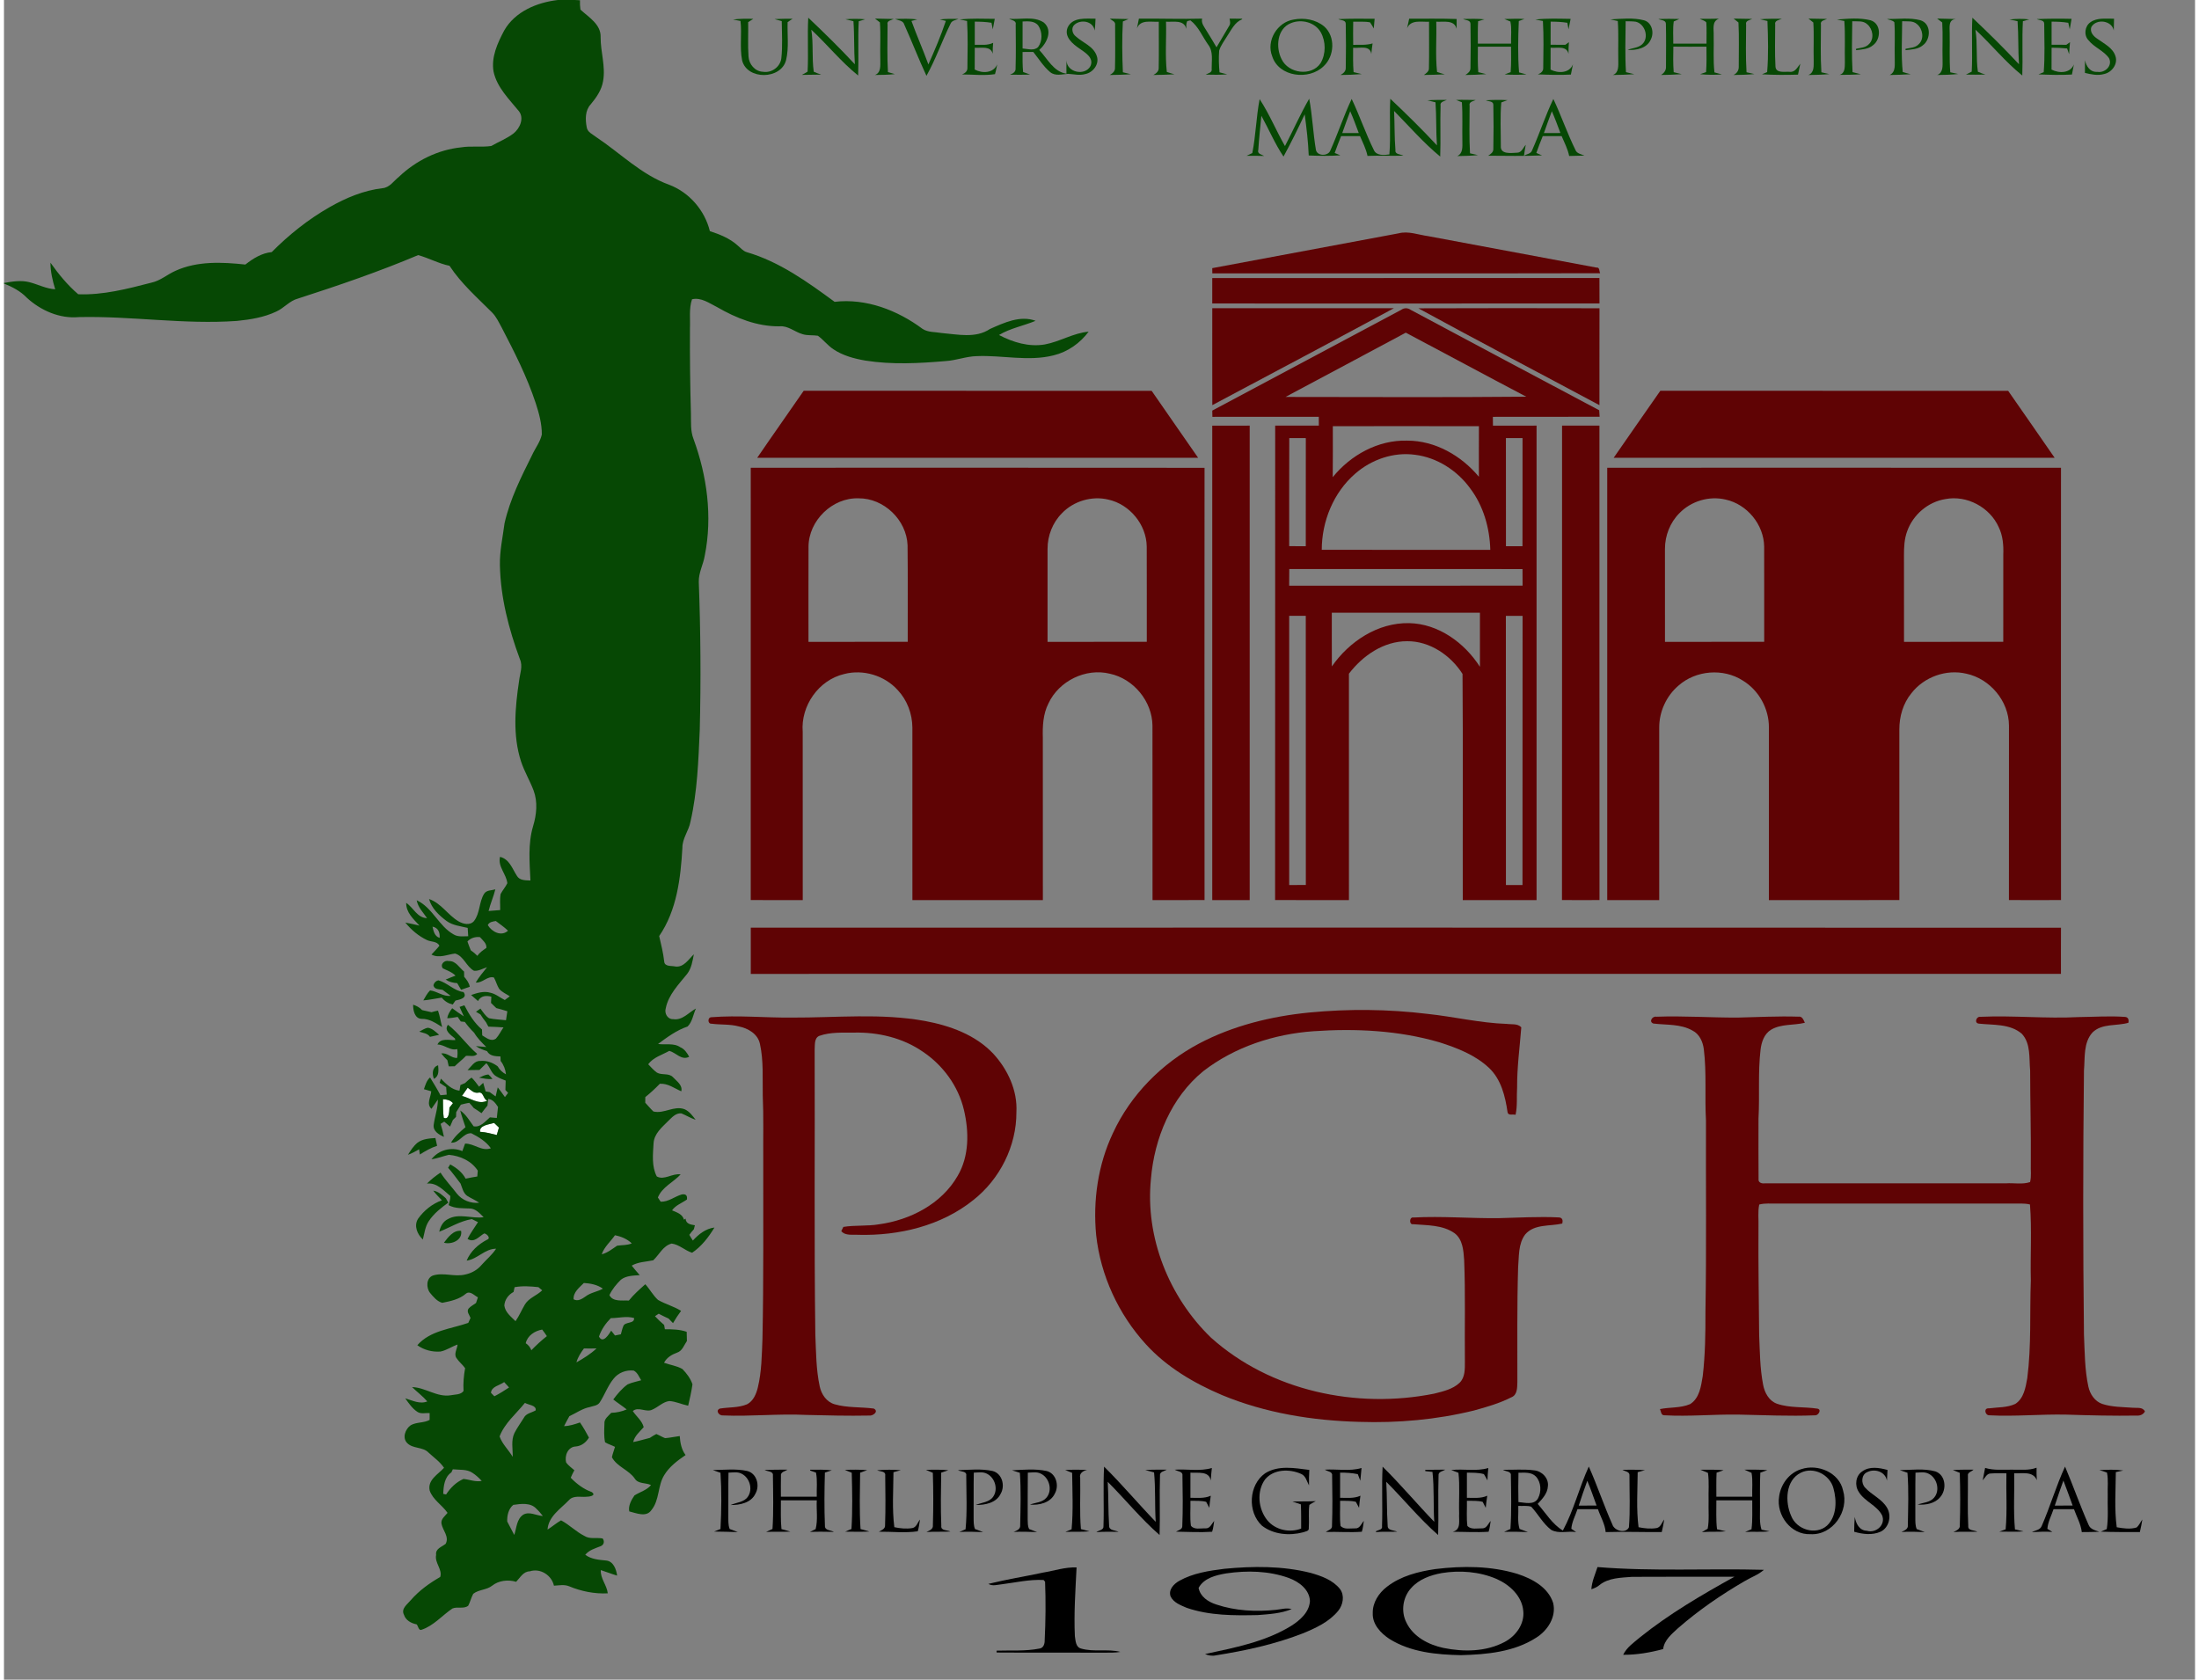 <?xml version="1.0" encoding="UTF-8" ?>
<!DOCTYPE svg PUBLIC "-//W3C//DTD SVG 1.1//EN" "http://www.w3.org/Graphics/SVG/1.1/DTD/svg11.dtd">
<svg width="271pt" height="207pt" viewBox="0 0 1054 808" version="1.1" xmlns="http://www.w3.org/2000/svg">
<rect x="0" y="0" width="1054" height="808" fill="#808080" stroke="none"/>
<g id="ffffffff">
<path fill="#ffffff" opacity="1.00" d=" M 220.31 527.21 C 221.20 525.86 222.13 524.54 223.08 523.24 C 224.58 524.32 225.95 525.95 228.03 525.65 C 230.83 524.94 230.36 528.70 232.49 529.48 C 228.36 531.59 224.33 528.19 220.31 527.21 Z" />
<path fill="#ffffff" opacity="1.00" d=" M 211.17 528.78 C 212.99 528.84 214.74 529.23 215.99 530.67 C 215.56 531.21 214.71 532.30 214.29 532.84 C 214.20 534.51 214.18 538.99 211.55 537.72 C 211.10 534.76 211.26 531.76 211.17 528.78 Z" />
<path fill="#ffffff" opacity="1.00" d=" M 229.01 544.46 C 228.57 541.24 233.50 540.93 235.79 540.19 C 236.37 540.75 237.53 541.86 238.11 542.42 C 237.76 543.61 237.41 544.80 237.06 546.00 C 234.40 545.35 231.76 544.61 229.01 544.46 Z" />
</g>
<g id="f064804ff">
<path fill="#064804" opacity="1.00" d=" M 266.44 0.00 L 274.69 0.00 C 275.29 0.03 276.49 0.10 277.08 0.13 C 277.03 1.64 277.10 3.14 277.31 4.63 C 281.27 8.29 287.25 11.72 287.02 17.87 C 286.96 24.94 289.48 31.91 288.21 38.98 C 287.52 43.29 284.96 46.94 282.24 50.21 C 279.51 53.14 279.63 57.49 280.32 61.16 C 280.64 63.62 283.21 64.60 284.93 65.97 C 296.54 73.69 306.65 84.07 320.00 88.88 C 329.67 92.55 337.11 101.17 339.57 111.19 C 344.35 112.75 349.18 114.67 352.96 118.10 C 354.37 119.25 355.55 120.81 357.37 121.32 C 373.07 125.91 386.54 135.63 399.57 145.19 C 414.71 143.42 429.84 149.24 441.85 158.19 C 444.54 159.97 448.01 159.64 451.07 160.20 C 458.79 160.84 467.38 162.89 474.30 158.26 C 481.05 155.26 488.87 151.57 496.27 154.33 C 490.45 156.75 484.11 157.88 478.65 161.15 C 485.37 164.69 493.09 167.01 500.73 165.69 C 507.96 164.36 514.37 160.20 521.78 159.55 C 517.65 165.09 511.71 169.29 504.97 170.93 C 492.78 174.03 480.26 170.78 467.92 171.32 C 462.85 171.44 458.07 173.38 453.02 173.69 C 440.20 174.79 427.21 175.49 414.44 173.47 C 409.04 172.54 403.56 171.09 398.96 167.99 C 396.20 166.16 394.20 163.43 391.52 161.51 C 389.05 161.10 386.48 161.53 384.07 160.72 C 380.30 159.64 377.14 156.55 373.00 156.98 C 362.34 157.08 352.21 153.04 343.13 147.78 C 339.35 145.92 335.45 142.93 330.99 143.96 C 329.45 148.43 330.20 153.36 329.99 158.03 C 329.92 171.70 330.07 185.36 330.46 199.03 C 330.56 203.11 330.18 207.36 331.73 211.24 C 338.22 228.99 340.86 248.49 337.14 267.14 C 336.46 271.49 334.10 275.50 334.24 279.97 C 335.13 303.63 335.29 327.32 334.71 350.99 C 334.06 365.79 333.57 380.73 330.25 395.22 C 329.47 399.63 326.27 403.32 326.35 407.91 C 325.50 422.51 323.68 437.92 315.19 450.29 C 316.14 454.36 317.14 458.41 317.61 462.58 C 317.81 465.12 321.19 464.51 322.98 464.94 C 327.01 465.47 329.33 461.46 331.87 459.07 C 331.23 462.34 330.72 465.84 328.60 468.55 C 324.57 473.57 319.65 478.49 318.35 485.03 C 317.60 487.46 319.20 490.41 321.97 490.27 C 326.37 490.95 329.37 487.05 332.87 485.16 C 331.54 487.98 331.15 491.61 328.84 493.81 C 323.58 495.59 319.07 498.92 314.64 502.20 C 318.18 502.75 322.16 501.60 325.32 503.76 C 327.37 504.62 328.59 506.49 329.63 508.37 C 325.87 510.26 323.39 506.42 320.06 505.52 C 316.57 507.49 312.38 508.60 309.91 511.97 C 311.24 513.35 312.52 514.83 314.08 515.97 C 316.43 517.36 319.81 516.06 321.81 518.17 C 323.57 520.10 326.56 521.95 325.82 524.98 C 322.44 523.52 319.39 521.10 315.50 521.35 C 313.30 523.63 310.98 525.78 308.51 527.77 C 308.50 528.66 308.49 529.56 308.49 530.47 C 309.80 531.87 311.01 533.36 312.41 534.69 C 317.60 535.92 322.33 531.71 327.40 533.60 C 329.71 534.61 331.24 536.74 332.73 538.68 C 330.31 537.89 328.16 536.52 325.82 535.58 C 323.07 535.36 321.22 537.67 319.43 539.36 C 316.45 542.35 312.78 545.38 312.49 549.93 C 312.19 555.21 311.48 561.05 314.03 565.92 C 317.56 567.96 321.62 564.27 325.51 564.96 C 321.98 568.75 316.57 571.04 314.56 576.06 C 314.89 576.56 315.56 577.58 315.90 578.09 C 319.65 578.23 322.62 575.57 326.08 574.59 C 328.00 574.26 328.82 575.08 328.53 577.04 C 326.12 578.75 323.15 579.72 321.38 582.24 C 323.67 583.24 326.38 584.00 327.12 586.74 C 327.31 586.61 327.69 586.35 327.88 586.23 C 328.07 588.81 330.34 589.07 332.37 589.43 C 332.24 589.91 332.00 590.87 331.87 591.35 C 331.09 592.19 330.36 593.08 329.69 594.02 C 330.21 594.95 330.78 595.87 331.39 596.77 C 334.22 593.71 337.49 591.07 341.78 590.50 C 339.00 595.11 335.50 599.67 331.03 602.64 C 327.56 601.58 324.85 598.68 321.18 598.22 C 317.03 599.28 315.23 603.57 312.33 606.27 C 308.85 607.02 305.14 606.99 301.97 608.84 C 303.21 610.39 304.51 611.91 305.83 613.41 C 302.75 613.65 299.32 613.62 296.77 615.61 C 294.58 617.77 292.57 620.20 291.25 623.01 C 292.87 626.39 297.50 625.45 300.60 625.64 C 302.93 622.72 305.74 620.27 308.51 617.79 C 310.69 620.18 312.22 623.14 314.62 625.33 C 318.17 627.39 322.23 628.40 325.72 630.60 C 324.31 632.49 323.02 634.46 321.84 636.50 C 321.13 635.76 320.42 635.03 319.72 634.30 C 318.10 633.58 316.52 632.79 314.95 631.97 C 314.51 632.27 313.61 632.87 313.16 633.17 C 314.55 634.65 316.00 636.07 317.57 637.37 C 317.66 637.88 317.84 638.92 317.93 639.44 C 321.47 639.45 325.04 639.50 328.42 640.67 C 328.46 642.13 328.49 643.60 328.53 645.08 C 327.14 647.07 326.35 649.87 323.79 650.69 C 321.22 651.63 318.83 653.05 317.53 655.56 C 320.45 656.65 323.68 657.00 326.39 658.60 C 328.42 660.69 330.29 663.15 331.20 665.95 C 330.71 669.40 329.93 672.82 329.13 676.22 C 326.06 675.60 323.17 674.16 320.03 673.98 C 316.91 674.40 314.66 676.95 311.83 678.13 C 308.85 679.61 305.19 676.46 302.50 678.80 C 304.20 681.39 306.96 683.43 307.74 686.54 C 305.81 688.76 303.40 690.70 302.67 693.71 C 305.39 693.20 308.03 692.36 310.71 691.70 C 311.73 691.04 312.72 690.35 313.82 689.84 C 315.26 690.42 316.57 691.26 318.03 691.83 C 320.40 691.66 322.72 691.11 325.08 690.82 C 325.30 694.06 325.88 697.29 327.89 699.96 C 324.00 702.62 320.08 705.52 317.61 709.62 C 314.41 714.77 315.41 721.61 311.47 726.41 C 309.00 730.06 304.22 727.90 300.80 727.07 C 300.22 724.44 301.79 721.55 303.29 719.39 C 305.93 717.69 309.17 716.91 311.26 714.40 C 308.76 713.18 305.17 713.93 303.52 711.39 C 300.64 707.08 294.96 705.68 292.45 701.03 C 292.77 699.30 293.49 697.70 293.94 696.02 C 292.38 695.20 290.66 694.73 289.16 693.82 C 288.54 690.90 288.76 687.89 288.85 684.94 C 288.61 682.57 290.73 681.19 292.12 679.65 C 294.69 679.57 297.20 679.03 299.57 678.01 C 297.47 676.34 295.21 674.89 293.10 673.22 C 295.09 670.54 297.28 667.95 299.99 665.97 C 302.07 665.02 304.35 664.64 306.53 663.98 C 305.49 662.34 304.77 660.26 302.95 659.33 C 299.37 658.87 295.50 660.35 293.27 663.22 C 290.43 666.68 288.99 671.00 286.55 674.70 C 285.48 676.27 283.38 676.32 281.74 676.89 C 278.18 677.59 275.23 679.78 271.99 681.26 C 271.11 682.84 270.24 684.41 269.43 686.04 C 272.09 685.99 274.61 685.14 277.09 684.28 C 278.70 686.61 280.08 689.07 281.41 691.57 C 279.98 693.88 277.90 695.56 275.13 695.83 C 271.27 695.96 269.53 700.32 270.47 703.60 C 271.56 705.04 273.04 706.10 274.39 707.28 C 273.77 708.45 273.12 709.62 272.64 710.87 C 275.49 713.84 278.87 716.39 282.78 717.78 C 285.16 719.53 281.43 720.02 280.10 720.03 C 277.30 720.27 273.91 719.26 271.78 721.65 C 267.78 725.83 261.91 729.45 261.49 735.80 C 263.73 734.43 265.69 732.65 267.99 731.37 C 271.96 733.47 275.13 736.80 279.16 738.83 C 281.80 740.56 285.06 739.52 287.99 740.09 C 289.03 741.46 288.63 743.19 286.99 743.82 C 284.35 744.87 281.51 745.62 279.63 747.94 C 282.53 750.08 286.11 750.36 289.58 750.69 C 293.15 750.96 294.56 754.93 294.96 757.96 C 292.30 757.18 289.73 756.13 287.10 755.30 C 286.85 759.37 290.02 762.51 290.46 766.48 C 284.12 766.82 277.67 765.51 271.82 763.07 C 269.50 762.13 266.96 762.68 264.56 762.80 C 263.45 757.74 258.00 754.26 252.97 755.89 C 249.81 755.92 248.31 758.95 246.38 760.93 C 242.53 759.79 238.00 760.27 234.81 762.82 C 232.16 764.90 228.38 764.62 225.74 766.71 C 224.75 768.54 224.30 770.60 223.33 772.44 C 221.18 774.14 218.09 772.74 215.72 773.78 C 210.78 777.11 206.73 782.04 200.95 783.98 C 199.43 784.64 199.30 782.15 198.50 781.40 C 195.84 780.87 193.25 779.47 192.39 776.73 C 190.92 773.82 194.10 771.71 195.71 769.75 C 199.69 765.16 204.64 761.62 209.86 758.60 C 211.03 755.00 207.06 751.77 207.89 748.01 C 207.45 744.94 210.63 744.17 212.49 742.65 C 214.29 739.16 211.07 736.24 210.46 732.99 C 210.07 730.72 212.16 729.33 213.38 727.77 C 210.78 724.00 206.31 721.46 204.79 717.05 C 203.65 711.91 208.81 709.28 211.69 706.10 C 209.74 703.16 206.79 701.14 204.24 698.78 C 201.49 695.89 196.69 697.06 193.93 694.14 C 191.49 691.63 193.09 687.43 195.63 685.64 C 198.42 684.01 201.94 684.61 204.76 683.05 C 204.80 681.95 204.80 680.86 204.77 679.78 C 202.83 679.61 200.61 680.34 198.87 679.18 C 196.41 677.55 194.73 675.06 193.04 672.70 C 196.49 673.68 200.01 675.62 203.64 674.16 C 201.44 671.60 198.71 669.60 196.31 667.26 C 202.78 667.45 208.30 672.26 214.90 671.20 C 216.95 670.76 219.71 671.05 221.08 669.14 C 220.85 665.45 221.18 661.80 221.83 658.17 C 220.59 656.43 218.86 655.11 217.70 653.33 C 216.27 651.32 218.05 648.92 218.19 646.81 C 215.39 647.76 212.93 649.56 210.02 650.16 C 206.09 650.49 202.05 649.43 198.84 647.13 C 205.03 640.02 214.97 639.31 223.35 636.38 C 223.62 635.78 224.17 634.60 224.44 634.01 C 223.94 632.54 222.36 630.98 223.53 629.45 C 224.55 628.37 225.88 627.65 227.08 626.81 C 227.38 625.90 227.68 624.99 227.99 624.09 C 226.28 623.23 224.21 620.77 222.25 622.30 C 219.07 625.06 214.85 625.93 210.83 626.73 C 208.36 626.04 206.62 623.93 205.05 622.05 C 203.01 619.63 203.04 614.74 206.43 613.57 C 211.51 611.98 216.86 614.42 221.99 613.08 C 224.94 612.45 227.69 610.92 229.66 608.61 C 231.99 605.95 234.80 603.70 236.74 600.70 C 231.26 600.72 227.81 605.71 222.57 606.43 C 224.43 601.90 228.17 598.58 232.43 596.34 C 234.37 595.70 232.26 593.44 231.01 593.35 C 228.45 594.85 226.20 598.02 223.00 595.99 C 224.42 593.14 226.35 590.61 228.03 587.92 C 227.29 587.55 225.82 586.82 225.08 586.45 C 219.45 587.38 214.59 590.46 209.39 592.54 C 209.92 590.04 211.17 587.60 213.56 586.45 C 218.90 583.44 225.04 586.38 230.74 585.53 C 228.89 583.71 226.91 581.39 224.09 581.35 C 220.65 581.17 217.03 581.49 213.90 579.74 C 214.27 578.29 214.79 576.85 214.72 575.34 C 211.39 572.61 208.22 568.80 203.46 569.38 C 205.44 567.38 207.66 565.64 210.00 564.08 C 212.29 567.72 215.30 570.79 217.88 574.21 C 220.39 577.40 224.60 579.03 228.62 578.58 C 226.74 577.30 224.63 576.43 222.73 575.20 C 220.89 573.81 220.44 571.39 219.64 569.37 C 217.67 566.81 215.80 564.17 213.65 561.76 C 213.90 561.36 214.40 560.55 214.66 560.15 C 217.69 561.77 220.43 563.92 222.09 567.00 C 223.95 566.59 225.82 566.26 227.69 565.95 C 227.77 565.01 227.84 564.07 227.92 563.14 C 224.84 558.43 219.47 556.02 214.01 555.53 C 211.20 556.17 208.52 557.30 205.64 557.66 C 209.14 553.16 215.23 551.53 220.50 553.74 C 220.93 552.54 221.37 551.33 221.81 550.14 C 226.20 550.05 229.69 553.98 234.23 552.39 C 231.88 549.07 228.36 546.96 224.81 545.15 C 220.79 544.94 219.16 550.07 215.05 549.67 C 216.80 546.70 219.41 544.43 222.02 542.24 C 221.14 539.57 220.16 536.93 219.49 534.20 C 222.29 536.15 223.94 539.12 225.91 541.80 C 229.19 542.49 231.53 539.39 233.77 537.51 C 234.87 537.60 235.97 537.70 237.07 537.81 C 237.26 536.03 237.45 534.27 237.66 532.50 C 236.47 530.76 235.26 528.89 232.96 528.65 C 232.87 529.45 232.69 531.05 232.59 531.86 C 231.59 533.03 230.64 534.24 229.73 535.50 C 228.50 534.63 227.26 533.79 225.98 533.00 C 225.30 532.14 224.60 531.32 223.86 530.53 C 222.48 530.70 221.14 531.08 219.79 531.41 C 219.05 532.60 218.31 533.80 217.56 535.00 C 217.53 535.57 217.48 536.71 217.46 537.28 C 217.08 537.65 216.33 538.39 215.95 538.76 C 215.51 539.82 215.05 540.89 214.59 541.95 C 213.89 541.36 212.50 540.18 211.80 539.58 C 211.36 539.84 210.48 540.37 210.04 540.63 C 210.70 542.68 211.23 544.77 211.65 546.89 C 209.23 545.84 206.24 544.11 206.73 540.98 C 207.30 536.95 208.74 533.07 208.74 528.94 C 207.71 530.44 206.68 531.92 205.64 533.41 C 203.07 531.09 205.34 527.76 205.54 524.97 C 204.66 524.72 202.90 524.21 202.02 523.96 C 202.73 521.94 203.29 519.78 204.97 518.32 C 206.66 521.14 208.45 523.92 209.96 526.86 C 210.96 526.76 211.97 526.67 212.98 526.59 C 212.90 525.38 212.81 524.18 212.73 522.99 C 211.68 522.27 210.63 521.58 209.58 520.88 C 209.73 520.38 210.03 519.39 210.18 518.89 C 212.70 521.47 215.34 524.21 219.12 524.69 C 219.24 524.00 219.47 522.64 219.58 521.96 C 220.14 521.72 221.25 521.25 221.81 521.01 C 222.81 520.08 223.79 519.12 224.96 518.40 C 226.31 519.71 227.41 521.25 228.54 522.76 C 229.04 522.29 230.04 521.36 230.54 520.90 C 230.95 522.27 231.34 523.65 231.70 525.04 C 232.18 525.12 233.15 525.27 233.63 525.35 C 234.58 526.05 235.54 526.75 236.51 527.44 C 236.76 526.35 237.27 524.17 237.53 523.08 C 238.73 524.60 239.86 526.17 240.99 527.75 C 241.37 527.24 242.13 526.24 242.51 525.73 C 242.18 525.39 241.54 524.70 241.21 524.35 C 241.29 522.83 241.32 521.33 241.35 519.83 C 239.90 519.24 238.41 518.74 237.07 517.91 C 234.45 516.62 233.93 513.46 232.06 511.44 C 230.94 512.50 229.84 513.60 228.75 514.70 C 226.82 514.73 224.89 514.76 222.97 514.79 C 224.84 513.10 226.26 510.22 229.15 510.38 C 232.17 510.06 235.10 511.15 237.49 512.97 C 238.44 514.62 239.79 515.93 241.49 516.81 C 241.24 514.43 240.38 512.23 238.91 510.36 C 238.90 509.83 238.86 508.75 238.84 508.22 C 236.39 508.10 233.72 508.09 232.38 505.66 C 230.52 505.03 228.64 504.40 227.03 503.24 C 228.28 503.35 230.78 503.56 232.03 503.67 C 229.88 501.56 227.72 499.42 226.18 496.81 C 224.53 495.21 223.04 493.46 221.70 491.60 C 221.21 491.54 220.24 491.44 219.75 491.39 C 219.25 490.65 218.75 489.91 218.25 489.19 C 216.59 489.48 214.93 489.79 213.25 489.83 C 213.50 488.00 214.53 486.45 215.62 485.01 C 217.46 486.36 219.28 487.71 221.22 488.93 C 220.70 487.80 219.68 485.52 219.17 484.38 C 219.75 484.18 220.90 483.79 221.48 483.60 C 223.68 487.88 226.23 492.10 229.95 495.25 C 229.98 495.96 230.04 497.37 230.07 498.08 C 232.06 499.23 234.28 501.26 236.64 499.64 C 238.13 498.04 239.05 496.00 240.30 494.23 C 237.88 494.04 235.45 493.96 233.02 493.87 C 232.64 493.16 232.27 492.46 231.89 491.76 C 230.90 490.56 230.02 489.28 229.19 487.99 C 228.48 487.55 227.77 487.13 227.07 486.71 C 227.78 486.20 228.49 485.69 229.21 485.19 C 230.43 486.84 231.53 488.69 233.31 489.82 C 235.99 490.41 238.77 490.44 241.50 490.78 C 241.71 489.34 241.93 487.90 242.14 486.47 C 240.39 485.90 238.62 485.40 236.84 484.95 C 235.99 484.11 235.14 483.28 234.29 482.48 C 234.33 481.72 234.41 480.20 234.45 479.45 C 231.90 478.79 229.38 479.00 228.02 481.55 C 226.93 480.56 225.83 479.60 224.72 478.65 C 227.67 477.65 230.86 476.62 233.98 477.56 C 236.57 478.10 238.59 479.92 240.92 481.06 C 241.52 480.61 242.72 479.71 243.32 479.27 C 241.58 478.11 239.55 477.29 238.19 475.67 C 237.13 473.96 236.67 471.97 235.69 470.24 C 232.51 469.35 230.22 473.00 226.95 472.65 C 228.49 470.00 230.49 467.67 232.38 465.28 C 230.34 465.94 228.35 467.18 226.13 467.00 C 222.38 465.03 221.21 459.87 216.99 458.71 C 213.17 459.16 209.41 461.13 205.64 459.20 C 206.91 457.79 208.29 456.47 209.46 454.96 C 208.38 452.69 205.47 453.18 203.50 452.23 C 199.43 450.30 195.89 447.30 193.07 443.81 C 195.36 444.22 197.63 444.74 199.89 445.27 C 196.99 442.13 193.41 438.99 193.49 434.32 C 196.98 436.63 198.81 441.59 203.52 441.67 C 201.67 438.92 199.13 436.49 198.55 433.08 C 206.19 436.60 209.12 445.55 216.40 449.56 C 218.50 450.81 221.02 450.36 223.33 450.38 C 223.25 449.04 223.16 447.70 223.07 446.37 C 219.62 445.54 215.88 445.19 212.93 443.06 C 209.29 440.33 205.72 437.02 204.48 432.48 C 210.33 434.47 213.51 440.18 218.67 443.21 C 220.87 444.51 224.17 445.32 226.09 443.10 C 229.05 439.29 228.48 433.97 230.98 429.94 C 232.12 428.12 234.57 428.39 236.37 427.83 C 235.51 431.37 233.97 434.69 233.12 438.23 C 234.98 438.11 236.84 437.96 238.70 437.79 C 238.76 435.21 238.43 432.60 238.92 430.06 C 239.86 428.25 241.25 426.72 242.14 424.88 C 241.68 420.42 237.47 416.96 238.63 412.19 C 243.15 413.30 244.49 417.83 246.72 421.28 C 248.05 423.64 250.93 423.44 253.25 423.57 C 252.86 414.86 252.00 405.91 254.54 397.42 C 256.22 391.89 256.83 385.76 254.77 380.25 C 252.98 375.51 250.32 371.14 248.74 366.31 C 244.66 353.80 245.87 340.36 247.79 327.56 C 248.19 324.10 249.73 320.46 248.18 317.07 C 242.82 302.62 238.89 287.44 238.57 271.95 C 238.41 265.13 239.93 258.45 240.80 251.73 C 243.41 240.14 248.81 229.42 254.08 218.85 C 255.59 215.57 257.94 212.61 258.73 209.06 C 258.79 203.90 257.39 198.85 255.81 193.98 C 251.64 181.31 245.58 169.39 239.44 157.59 C 238.05 155.07 236.84 152.37 234.78 150.30 C 227.64 143.14 219.91 136.39 214.33 127.86 C 209.09 126.79 204.33 124.11 199.24 122.72 C 180.36 130.70 160.94 137.33 141.45 143.62 C 137.38 144.67 134.73 148.23 130.97 149.89 C 125.07 152.69 118.52 153.73 112.08 154.38 C 86.70 156.20 61.39 151.96 36.01 152.54 C 26.82 153.41 17.62 149.35 10.94 143.18 C 7.92 140.01 4.00 138.03 0.00 136.39 L 0.00 136.13 C 4.03 135.40 8.21 134.72 12.25 135.75 C 16.41 136.81 20.29 138.92 24.65 139.16 C 23.38 135.00 22.37 130.73 22.36 126.36 C 26.26 131.87 30.57 137.14 35.72 141.55 C 47.68 142.01 59.38 138.96 70.86 135.99 C 75.21 135.08 78.56 132.01 82.54 130.26 C 93.03 125.50 104.94 126.06 116.12 127.26 C 119.84 124.34 123.98 121.74 128.80 121.27 C 137.10 112.92 146.38 105.49 156.63 99.66 C 164.50 95.17 173.04 91.59 182.11 90.53 C 185.53 90.24 187.51 87.02 190.00 85.05 C 198.17 77.28 208.76 72.01 220.03 70.87 C 224.78 70.11 229.64 70.93 234.37 70.23 C 237.96 68.22 241.87 66.68 245.15 64.17 C 248.16 61.75 250.40 56.86 247.68 53.45 C 242.97 47.66 237.20 42.09 235.53 34.53 C 234.28 27.51 237.44 20.69 240.65 14.64 C 245.87 5.53 256.43 1.16 266.44 0.00 M 232.74 445.03 C 234.69 448.26 239.22 450.68 242.46 447.72 C 240.68 445.95 238.57 444.59 236.61 443.06 C 235.13 443.32 233.45 443.48 232.74 445.03 M 206.14 445.76 C 206.64 447.95 207.14 450.41 209.58 451.18 C 209.77 448.58 208.92 446.29 206.14 445.76 M 222.95 452.90 C 223.39 454.34 224.01 455.73 224.56 457.14 C 225.70 457.93 226.77 458.82 227.74 459.82 C 228.83 458.16 230.48 457.10 232.07 455.98 C 232.25 453.75 230.27 452.32 228.98 450.81 C 226.75 450.54 224.48 451.22 222.95 452.90 M 220.31 527.21 C 224.33 528.19 228.36 531.59 232.49 529.48 C 230.36 528.70 230.83 524.94 228.03 525.65 C 225.95 525.95 224.58 524.32 223.08 523.24 C 222.13 524.54 221.20 525.86 220.31 527.21 M 211.17 528.78 C 211.26 531.76 211.10 534.76 211.55 537.72 C 214.18 538.99 214.20 534.51 214.29 532.84 C 214.71 532.30 215.56 531.21 215.99 530.67 C 214.74 529.23 212.99 528.84 211.17 528.78 M 229.01 544.46 C 231.76 544.61 234.40 545.35 237.06 546.00 C 237.41 544.80 237.76 543.61 238.11 542.42 C 237.53 541.86 236.37 540.75 235.79 540.19 C 233.50 540.93 228.57 541.24 229.01 544.46 M 287.55 603.38 C 290.37 602.67 292.59 600.82 294.95 599.25 C 297.30 598.88 299.77 599.12 302.00 598.13 C 299.75 595.98 296.91 594.81 293.91 594.23 C 291.80 597.30 288.78 599.76 287.55 603.38 M 274.02 625.03 C 276.03 626.19 278.06 624.86 279.70 623.72 C 282.17 621.78 285.41 621.44 288.11 619.92 C 285.43 617.99 282.18 617.39 278.96 617.18 C 276.81 619.37 273.80 621.57 274.02 625.03 M 245.64 619.21 C 245.51 619.79 245.26 620.93 245.13 621.50 C 242.69 622.80 240.88 625.20 240.70 628.02 C 241.11 631.30 243.91 633.38 246.09 635.56 C 247.85 633.02 249.03 630.15 250.61 627.50 C 252.54 624.33 256.36 623.24 258.92 620.71 C 258.46 620.33 257.54 619.57 257.09 619.19 C 253.29 618.79 249.42 618.50 245.64 619.21 M 286.23 642.96 C 288.11 646.61 290.98 641.90 292.11 640.12 C 292.56 640.70 293.47 641.86 293.92 642.44 C 294.63 642.30 296.04 642.01 296.75 641.87 C 297.12 640.56 297.40 639.24 297.91 637.99 C 298.72 635.61 303.39 637.02 303.11 634.04 C 299.46 632.98 295.63 634.08 291.91 634.10 C 289.43 636.61 287.35 639.59 286.23 642.96 M 250.99 646.16 C 252.25 646.98 253.15 648.11 253.69 649.54 C 256.04 647.13 258.51 644.83 261.16 642.75 C 260.45 641.66 259.69 640.60 258.90 639.59 C 255.33 640.24 251.86 642.44 250.99 646.16 M 279.00 648.67 C 277.50 650.73 276.04 652.87 275.39 655.38 C 278.80 653.43 282.20 651.39 285.05 648.65 C 283.03 648.70 281.01 648.78 279.00 648.67 M 234.27 670.03 C 234.68 670.44 235.50 671.28 235.91 671.69 C 238.35 670.43 240.70 668.98 242.97 667.45 C 242.39 666.80 241.22 665.50 240.63 664.85 C 238.51 666.45 234.48 666.94 234.27 670.03 M 250.61 674.86 C 246.41 680.08 240.84 684.61 238.42 691.00 C 239.66 694.66 242.76 697.47 244.72 700.82 C 244.82 697.02 243.84 692.97 245.55 689.39 C 246.85 686.83 248.56 684.52 250.06 682.09 C 251.15 679.85 253.85 679.63 255.78 678.46 C 256.20 675.95 252.28 675.89 250.61 674.86 M 215.23 708.29 C 211.88 710.58 211.44 714.92 211.31 718.63 C 211.65 718.70 212.34 718.85 212.68 718.92 C 214.79 715.71 217.48 713.01 221.05 711.45 C 223.98 711.73 226.80 713.01 229.83 712.40 C 228.49 710.98 227.08 709.62 225.44 708.57 C 222.67 706.63 219.10 707.18 215.92 706.81 C 215.75 707.18 215.40 707.92 215.23 708.29 M 242.09 731.93 C 243.17 734.10 244.39 736.21 245.47 738.39 C 246.63 735.04 246.55 730.84 249.78 728.65 C 252.75 726.93 256.12 729.12 259.23 729.28 C 258.25 728.07 257.29 726.85 256.14 725.82 C 253.36 722.72 248.70 723.40 245.01 723.93 C 242.70 725.77 241.96 729.12 242.09 731.93 Z" />
<path fill="#064804" opacity="1.00" d=" M 350.68 9.39 C 353.92 9.00 357.19 8.96 360.45 9.07 C 359.63 9.59 358.81 10.12 357.99 10.65 C 358.11 16.14 357.77 21.64 358.16 27.13 C 358.34 30.84 361.25 34.39 365.12 34.53 C 369.20 35.22 373.42 32.22 373.94 28.08 C 374.61 22.15 374.21 16.13 374.15 10.16 C 372.98 9.84 371.83 9.52 370.68 9.19 C 373.57 9.04 376.46 9.01 379.36 9.01 C 378.56 9.56 377.76 10.10 376.97 10.65 C 376.77 16.74 377.66 22.95 376.23 28.93 C 373.82 38.35 357.44 38.57 355.08 29.04 C 353.85 22.80 355.03 16.38 354.30 10.08 C 353.39 9.91 351.59 9.56 350.68 9.39 Z" />
<path fill="#064804" opacity="1.00" d=" M 386.90 8.51 C 394.57 15.77 402.13 23.17 409.32 30.93 C 408.84 24.02 409.14 17.10 408.63 10.20 C 407.33 9.88 406.05 9.58 404.77 9.26 C 407.93 9.02 411.09 9.00 414.25 9.27 C 413.22 9.59 412.20 9.90 411.18 10.22 C 410.74 18.92 411.21 27.63 410.90 36.33 C 402.68 29.73 396.06 21.43 388.37 14.29 C 389.45 20.98 388.57 27.81 389.55 34.51 C 390.70 35.07 391.93 35.46 393.14 35.89 C 390.04 35.91 386.94 35.96 383.84 36.02 C 384.77 35.54 385.69 35.02 386.58 34.46 C 387.04 25.82 386.43 17.15 386.90 8.51 Z" />
<path fill="#064804" opacity="1.00" d=" M 419.01 8.94 C 422.01 8.99 425.00 9.08 428.00 9.14 C 426.72 9.78 424.58 9.90 425.05 11.86 C 425.02 19.47 424.80 27.09 425.23 34.68 C 426.06 34.93 427.72 35.41 428.56 35.65 C 425.37 36.01 422.16 36.02 418.96 36.07 C 421.99 34.97 421.53 31.54 421.56 28.98 C 421.38 22.91 421.80 16.83 421.37 10.78 C 420.78 10.32 419.60 9.40 419.01 8.94 Z" />
<path fill="#064804" opacity="1.00" d=" M 428.66 9.16 C 432.23 9.00 435.80 8.92 439.36 9.33 C 438.65 9.52 437.25 9.89 436.54 10.08 C 439.09 17.12 442.13 23.97 444.69 31.00 C 447.75 24.13 450.70 17.20 453.09 10.06 C 452.36 9.88 450.89 9.54 450.15 9.36 C 453.14 9.02 456.15 9.02 459.16 9.08 C 457.84 9.72 455.98 9.81 455.36 11.36 C 451.28 19.63 448.26 28.41 443.76 36.48 C 439.98 28.36 436.76 19.99 433.09 11.83 C 432.56 9.82 430.23 9.82 428.66 9.16 Z" />
<path fill="#064804" opacity="1.00" d=" M 459.70 9.34 C 465.32 8.80 470.98 9.00 476.62 9.07 C 476.31 10.75 476.01 12.43 475.67 14.10 C 475.51 13.31 475.19 11.74 475.04 10.95 C 472.37 10.52 469.68 10.42 467.00 10.41 C 467.00 14.12 467.00 17.83 467.00 21.54 C 469.95 21.47 473.08 21.98 475.84 20.60 C 475.69 22.35 475.58 24.10 475.63 25.86 C 474.64 21.88 470.07 23.24 467.00 22.96 C 467.00 26.46 467.01 29.96 466.97 33.45 C 470.63 35.42 475.98 35.26 477.81 30.96 C 477.45 32.54 477.20 34.13 476.72 35.67 C 471.49 36.46 466.16 35.82 460.90 35.81 C 462.33 35.20 463.57 34.27 463.46 32.55 C 463.54 25.07 463.74 17.56 463.30 10.09 C 462.40 9.90 460.60 9.53 459.70 9.34 Z" />
<path fill="#064804" opacity="1.00" d=" M 483.50 9.02 C 489.00 9.54 495.29 7.60 500.19 10.82 C 504.69 14.61 501.65 20.87 498.01 24.04 C 501.93 28.18 504.90 34.57 511.10 35.45 C 511.03 33.29 511.10 31.13 511.14 28.97 C 511.16 34.93 520.11 36.70 522.68 31.73 C 524.40 27.76 520.09 25.28 517.41 23.39 C 514.11 21.15 509.81 17.68 511.70 13.16 C 514.13 8.13 520.49 9.01 525.09 8.99 C 525.00 10.90 524.94 12.83 524.65 14.72 C 524.06 10.14 517.94 9.12 514.91 11.94 C 513.25 13.44 513.91 16.23 515.56 17.47 C 518.95 20.57 524.14 22.22 525.69 26.95 C 527.06 30.77 523.96 34.85 520.22 35.61 C 517.45 36.42 514.60 35.67 511.82 35.52 C 509.00 35.70 505.73 36.71 503.31 34.73 C 500.04 32.00 497.79 28.29 495.15 24.99 C 493.42 25.00 491.70 25.00 489.99 25.01 C 489.97 28.22 489.95 31.44 490.25 34.64 C 491.35 35.04 492.46 35.44 493.57 35.84 C 490.35 36.02 487.12 35.97 483.91 35.92 C 485.38 35.38 486.82 34.56 486.63 32.76 C 486.84 25.83 486.74 18.88 486.68 11.94 C 487.17 9.88 484.79 9.76 483.50 9.02 M 490.00 10.33 C 490.00 14.66 490.00 18.99 490.00 23.32 C 492.44 23.49 495.56 24.62 497.50 22.58 C 499.64 19.70 499.55 15.33 497.60 12.39 C 495.84 9.96 492.64 10.23 490.00 10.33 Z" />
<path fill="#064804" opacity="1.00" d=" M 531.95 8.98 C 534.96 9.02 537.97 9.07 540.98 9.17 C 540.29 9.46 538.93 10.03 538.24 10.32 C 537.79 18.44 537.89 26.64 538.25 34.77 C 539.51 35.08 540.79 35.39 542.07 35.70 C 538.70 35.96 535.32 36.02 531.95 36.07 C 533.29 35.31 534.57 34.26 534.46 32.55 C 534.63 25.71 534.52 18.87 534.51 12.03 C 534.82 10.37 532.95 9.87 531.95 8.98 Z" />
<path fill="#064804" opacity="1.00" d=" M 545.01 13.66 C 545.31 12.10 545.63 10.54 545.96 8.98 C 556.10 8.86 566.24 9.26 576.37 8.96 C 575.83 11.09 577.30 12.80 578.30 14.50 C 580.00 17.23 581.68 19.97 583.29 22.76 C 585.25 19.32 587.38 15.97 589.33 12.52 C 590.14 11.45 589.78 10.17 589.57 8.97 C 591.61 9.00 593.66 9.01 595.71 9.00 L 595.52 9.30 C 592.00 10.77 590.41 14.40 588.41 17.37 C 587.06 19.66 585.32 21.80 584.56 24.37 C 584.30 27.84 584.40 31.34 584.74 34.80 C 585.97 35.11 587.20 35.43 588.43 35.76 C 584.98 36.05 581.52 35.98 578.07 35.89 C 579.28 35.20 581.33 34.98 580.96 33.09 C 580.89 29.24 581.85 24.86 579.32 21.56 C 576.50 17.63 574.66 12.78 570.72 9.79 C 570.34 9.88 569.58 10.07 569.20 10.16 C 568.61 11.32 568.76 12.63 568.76 13.88 C 567.69 9.31 562.45 10.68 559.00 10.44 C 559.23 18.49 558.51 26.60 559.38 34.61 C 560.59 35.03 561.82 35.41 563.07 35.75 C 559.69 35.93 556.31 36.03 552.93 36.07 C 554.28 35.30 555.62 34.28 555.48 32.53 C 555.63 25.17 555.50 17.81 555.52 10.45 C 551.82 10.69 546.67 9.22 545.01 13.66 Z" />
<path fill="#064804" opacity="1.00" d=" M 620.39 9.41 C 625.40 8.43 631.04 9.37 635.03 12.68 C 640.58 17.50 640.08 26.99 634.82 31.85 C 627.82 38.75 613.26 37.08 610.07 27.06 C 607.08 19.58 612.54 10.62 620.39 9.41 M 619.11 11.12 C 612.38 13.72 611.65 22.78 614.60 28.48 C 617.88 35.38 629.00 36.92 633.38 30.34 C 635.94 25.91 635.94 20.04 633.46 15.57 C 630.71 10.69 624.13 9.04 619.11 11.12 Z" />
<path fill="#064804" opacity="1.00" d=" M 641.86 9.19 C 647.69 8.94 653.52 8.97 659.35 9.04 C 659.18 10.59 659.04 12.14 658.93 13.70 C 658.38 12.68 657.79 11.70 657.16 10.75 C 654.48 10.23 651.73 10.52 649.04 10.43 C 648.98 14.15 648.98 17.86 649.04 21.57 C 652.15 21.51 655.34 21.81 658.37 20.89 C 658.12 22.59 657.90 24.28 657.75 25.98 C 657.17 21.56 652.10 23.32 649.00 22.98 C 649.00 26.89 648.90 30.79 649.22 34.69 C 650.52 35.01 651.84 35.33 653.17 35.64 C 649.76 35.93 646.35 36.04 642.94 36.07 C 644.29 35.32 645.55 34.28 645.46 32.58 C 645.59 25.50 645.61 18.41 645.45 11.34 C 645.38 9.54 643.01 9.83 641.86 9.19 Z" />
<path fill="#064804" opacity="1.00" d=" M 674.96 13.60 C 675.27 12.07 675.62 10.54 675.97 9.01 C 683.57 9.01 691.19 8.89 698.80 9.14 C 698.77 10.71 698.77 12.29 698.79 13.86 C 697.66 9.34 692.46 10.67 689.00 10.44 C 689.23 18.49 688.52 26.60 689.38 34.61 C 690.59 35.04 691.83 35.43 693.10 35.77 C 689.75 35.92 686.40 36.02 683.05 36.06 C 684.20 35.23 685.62 34.31 685.47 32.67 C 685.65 25.27 685.49 17.86 685.52 10.45 C 681.80 10.65 676.76 9.29 674.96 13.60 Z" />
<path fill="#064804" opacity="1.00" d=" M 701.85 9.13 C 705.28 9.05 708.73 8.95 712.16 9.30 C 711.14 9.61 710.12 9.91 709.12 10.22 C 708.94 13.81 708.99 17.41 709.00 21.00 C 714.33 21.00 719.66 21.00 724.99 21.00 C 724.84 17.46 725.41 13.82 724.65 10.35 C 723.93 10.05 722.49 9.45 721.76 9.15 C 724.98 9.05 728.19 8.95 731.42 9.12 C 730.74 9.37 729.38 9.88 728.70 10.13 C 728.36 18.34 728.19 26.62 728.82 34.83 C 730.01 35.14 731.21 35.46 732.41 35.80 C 728.91 36.05 725.40 36.02 721.91 35.80 C 722.86 35.44 723.81 35.08 724.78 34.71 C 725.11 30.63 725.00 26.53 724.97 22.44 C 719.65 22.48 714.34 22.47 709.02 22.45 C 708.99 26.54 708.90 30.63 709.20 34.71 C 710.47 35.03 711.76 35.35 713.05 35.67 C 709.70 35.92 706.34 36.03 702.99 36.07 C 704.25 35.29 705.51 34.30 705.45 32.65 C 705.60 25.57 705.59 18.47 705.46 11.39 C 705.39 9.60 703.06 9.76 701.85 9.13 Z" />
<path fill="#064804" opacity="1.00" d=" M 736.67 9.41 C 742.30 8.74 747.98 9.01 753.63 9.08 C 753.30 10.77 752.98 12.45 752.62 14.13 C 752.48 13.34 752.20 11.75 752.05 10.96 C 749.39 10.52 746.70 10.42 744.02 10.41 C 743.98 14.12 744.00 17.82 744.00 21.53 C 746.35 21.53 748.72 21.53 751.09 21.55 C 751.52 21.23 752.38 20.60 752.81 20.28 C 752.68 22.16 752.57 24.03 752.62 25.91 C 751.72 21.80 747.07 23.27 744.00 22.96 C 744.00 26.47 744.00 29.98 743.98 33.49 C 747.63 35.35 753.01 35.32 754.75 30.96 C 754.41 32.59 754.09 34.23 753.76 35.87 C 748.48 36.15 743.18 35.99 737.90 35.78 C 739.30 35.19 740.56 34.30 740.45 32.60 C 740.54 25.10 740.74 17.58 740.30 10.09 C 739.39 9.92 737.58 9.58 736.67 9.41 Z" />
<path fill="#064804" opacity="1.00" d=" M 772.74 9.34 C 778.11 9.03 783.66 8.42 788.94 9.76 C 792.74 10.83 793.90 15.66 792.24 18.92 C 790.47 23.23 785.20 24.28 781.04 24.01 C 783.38 23.01 786.29 23.08 788.19 21.17 C 791.48 17.93 789.37 11.43 784.94 10.44 C 783.33 10.22 781.71 10.26 780.10 10.22 C 780.01 18.38 779.76 26.57 780.26 34.72 C 781.59 35.05 782.94 35.37 784.28 35.70 C 780.85 35.95 777.40 36.02 773.97 36.07 C 776.96 34.94 776.54 31.55 776.56 28.99 C 776.42 22.70 776.77 16.40 776.32 10.12 C 775.12 9.86 773.92 9.60 772.74 9.34 Z" />
<path fill="#064804" opacity="1.00" d=" M 795.82 9.14 C 799.19 9.06 802.57 9.01 805.95 9.14 C 805.28 9.44 803.92 10.03 803.24 10.32 C 802.73 13.86 803.07 17.44 803.01 21.00 C 808.33 21.00 813.66 21.00 818.99 21.00 C 818.96 17.61 819.13 14.22 818.92 10.84 C 818.18 9.82 816.78 9.65 815.75 9.06 C 818.85 9.08 821.95 9.05 825.06 8.98 C 821.42 10.17 822.58 14.11 822.45 17.06 C 822.61 22.98 822.13 28.94 822.82 34.83 C 824.01 35.14 825.20 35.46 826.40 35.79 C 822.91 36.07 819.40 36.04 815.92 35.69 C 816.64 35.44 818.07 34.94 818.79 34.69 C 819.10 30.62 819.00 26.53 818.97 22.44 C 813.66 22.48 808.35 22.49 803.05 22.43 C 802.98 26.53 802.89 30.64 803.21 34.73 C 804.48 35.05 805.78 35.37 807.08 35.68 C 803.76 35.92 800.43 36.03 797.11 36.06 C 798.59 35.19 799.64 33.75 799.51 31.97 C 799.53 25.11 799.63 18.23 799.46 11.38 C 799.36 9.58 797.04 9.77 795.82 9.14 Z" />
<path fill="#064804" opacity="1.00" d=" M 832.05 8.95 C 835.02 8.99 838.01 9.08 841.00 9.10 C 839.70 9.74 837.58 9.92 838.05 11.89 C 838.02 19.51 837.78 27.15 838.25 34.76 C 839.50 35.06 840.77 35.35 842.05 35.63 C 838.70 35.96 835.32 36.04 831.97 36.07 C 833.65 35.30 834.62 33.78 834.51 31.92 C 834.47 24.89 834.74 17.83 834.37 10.81 C 833.79 10.34 832.63 9.41 832.05 8.95 Z" />
<path fill="#064804" opacity="1.00" d=" M 844.74 9.26 C 848.22 8.98 851.72 9.04 855.22 9.01 C 853.89 9.70 851.59 9.81 852.04 11.88 C 852.02 18.59 851.80 25.34 852.17 32.04 C 852.41 35.37 856.62 34.38 858.95 34.55 C 861.59 34.92 862.76 32.34 864.12 30.62 C 863.73 32.38 863.37 34.15 863.01 35.91 C 857.23 36.07 851.44 36.09 845.67 35.74 C 846.30 35.47 847.55 34.94 848.17 34.67 C 848.84 26.51 848.61 18.27 848.31 10.10 C 847.11 9.82 845.92 9.54 844.74 9.26 Z" />
<path fill="#064804" opacity="1.00" d=" M 868.06 8.95 C 871.03 8.99 874.02 9.08 877.01 9.11 C 875.72 9.75 873.59 9.89 874.05 11.85 C 874.03 19.49 873.77 27.15 874.26 34.78 C 875.52 35.07 876.79 35.36 878.07 35.64 C 874.70 35.97 871.32 36.03 867.95 36.07 C 870.97 34.99 870.52 31.58 870.56 29.03 C 870.39 22.96 870.78 16.87 870.38 10.82 C 869.80 10.35 868.64 9.42 868.06 8.95 Z" />
<path fill="#064804" opacity="1.00" d=" M 881.71 9.41 C 887.07 8.96 892.63 8.44 897.92 9.76 C 903.13 11.30 903.02 18.91 899.08 21.77 C 896.81 23.71 893.73 23.79 890.94 24.14 L 890.96 23.47 C 893.09 22.99 895.60 22.94 897.18 21.18 C 899.81 18.62 899.01 13.90 896.33 11.68 C 894.40 9.81 891.53 10.38 889.11 10.22 C 889.00 18.37 888.78 26.55 889.25 34.70 C 890.56 35.04 891.91 35.37 893.24 35.71 C 889.84 35.97 886.43 36.00 883.03 36.01 C 885.75 35.19 885.49 32.22 885.56 30.04 C 885.41 23.39 885.79 16.73 885.30 10.09 C 884.40 9.92 882.61 9.58 881.71 9.41 Z" />
<path fill="#064804" opacity="1.00" d=" M 905.81 9.16 C 911.15 9.21 916.64 8.36 921.89 9.74 C 927.15 11.27 927.03 18.96 923.04 21.81 C 920.73 23.76 917.60 23.79 914.77 24.14 L 914.73 23.49 C 916.90 23.00 919.49 23.02 921.12 21.23 C 923.83 18.70 923.03 13.91 920.33 11.67 C 918.39 9.81 915.52 10.38 913.11 10.21 C 913.10 18.34 912.56 26.55 913.39 34.63 C 914.64 35.04 915.92 35.39 917.22 35.70 C 913.85 35.92 910.49 36.03 907.13 36.07 C 910.27 34.52 909.43 30.81 909.55 27.99 C 909.39 22.24 909.79 16.46 909.37 10.73 C 908.50 9.66 906.98 9.67 905.81 9.16 Z" />
<path fill="#064804" opacity="1.00" d=" M 929.93 8.93 C 932.94 8.99 935.96 9.08 938.99 9.16 C 935.14 9.40 936.03 13.26 935.98 16.01 C 936.11 22.27 935.75 28.54 936.26 34.78 C 937.52 35.05 938.79 35.32 940.07 35.59 C 936.73 35.96 933.36 36.04 930.01 36.07 C 932.97 34.89 932.54 31.50 932.56 28.93 C 932.39 22.89 932.77 16.83 932.39 10.81 C 931.77 10.34 930.54 9.40 929.93 8.93 Z" />
<path fill="#064804" opacity="1.00" d=" M 946.89 8.51 C 954.57 15.77 962.13 23.17 969.31 30.92 C 968.84 24.02 969.13 17.10 968.63 10.20 C 967.33 9.93 966.03 9.65 964.75 9.38 C 967.90 9.02 971.09 8.96 974.26 9.34 C 973.49 9.55 971.96 9.98 971.19 10.19 C 970.72 18.90 971.22 27.62 970.90 36.33 C 962.68 29.73 956.05 21.43 948.37 14.29 C 949.44 20.98 948.58 27.80 949.54 34.50 C 950.67 35.06 951.91 35.44 953.12 35.87 C 950.00 35.93 946.90 35.96 943.80 35.88 C 944.50 35.52 945.89 34.81 946.58 34.46 C 947.04 25.82 946.43 17.15 946.89 8.51 Z" />
<path fill="#064804" opacity="1.00" d=" M 977.86 9.19 C 983.43 8.96 989.02 8.93 994.61 9.07 C 994.31 10.75 994.03 12.43 993.73 14.10 C 993.55 13.31 993.20 11.74 993.03 10.96 C 990.37 10.51 987.68 10.42 985.00 10.41 C 984.99 14.12 984.99 17.83 985.00 21.53 C 987.36 21.53 989.72 21.53 992.10 21.54 C 992.54 21.22 993.42 20.59 993.86 20.28 C 993.68 22.20 993.53 24.13 993.43 26.06 C 993.11 25.14 992.79 24.22 992.47 23.31 C 989.98 23.05 987.49 22.98 985.00 22.95 C 985.00 26.45 985.01 29.96 984.97 33.47 C 988.60 35.37 993.98 35.32 995.73 30.98 C 995.40 32.60 995.10 34.22 994.79 35.85 C 989.42 36.15 984.04 36.02 978.68 35.77 C 979.32 35.51 980.58 34.98 981.21 34.71 C 981.83 26.98 981.50 19.19 981.45 11.44 C 981.46 9.52 979.06 9.83 977.86 9.19 Z" />
<path fill="#064804" opacity="1.00" d=" M 1003.71 10.68 C 1006.99 8.34 1011.26 9.12 1015.04 8.99 C 1014.99 10.88 1014.94 12.77 1014.91 14.66 C 1013.96 9.81 1006.63 8.86 1004.17 12.91 C 1003.20 15.42 1005.23 17.54 1007.17 18.76 C 1010.34 21.09 1014.42 22.95 1015.71 26.99 C 1017.03 30.80 1013.94 34.87 1010.20 35.62 C 1007.15 36.48 1004.01 35.79 1001.03 35.07 C 1001.02 33.03 1001.06 31.00 1001.06 28.96 C 1001.68 31.93 1003.58 34.83 1007.03 34.57 C 1010.64 35.21 1014.48 31.61 1012.62 27.98 C 1010.07 24.34 1005.50 22.83 1002.75 19.36 C 1000.40 16.92 1000.94 12.57 1003.71 10.68 Z" />
<path fill="#064804" opacity="1.00" d=" M 604.03 47.69 C 608.71 54.83 611.98 62.84 616.22 70.27 C 620.17 62.71 623.60 54.87 627.88 47.49 C 629.40 55.57 629.72 63.84 631.08 71.94 C 631.55 75.24 637.08 75.24 638.09 72.30 C 641.72 64.16 644.50 55.65 648.31 47.59 C 652.13 55.64 655.00 64.12 658.94 72.11 C 660.16 74.99 663.90 74.65 666.45 74.28 C 667.16 65.37 666.38 56.42 666.89 47.51 C 674.57 54.77 682.13 62.17 689.32 69.93 C 688.84 63.03 689.13 56.11 688.63 49.21 C 687.33 48.89 686.04 48.57 684.76 48.25 C 687.87 48.05 690.99 48.05 694.12 48.06 C 692.81 48.72 690.65 48.90 691.07 50.91 C 690.82 59.04 691.18 67.19 690.90 75.33 C 682.85 68.70 676.01 60.77 668.71 53.37 C 669.02 59.64 668.85 65.94 669.36 72.21 C 669.05 74.36 671.79 74.13 673.15 74.88 C 667.40 75.08 661.66 74.76 655.92 75.00 C 655.24 71.64 653.64 68.59 652.31 65.46 C 649.28 65.47 646.25 65.47 643.23 65.46 C 642.14 68.14 641.10 70.85 640.14 73.58 C 641.04 73.97 641.96 74.35 642.88 74.72 C 637.81 75.09 632.72 74.99 627.65 74.80 C 627.38 68.18 626.60 61.57 625.71 55.00 C 622.49 61.86 619.15 68.67 615.52 75.32 C 611.36 69.13 608.47 62.21 604.87 55.70 C 604.36 61.15 603.73 66.60 603.39 72.07 C 602.74 74.05 605.00 74.31 606.23 75.02 C 603.40 74.94 600.57 74.92 597.75 74.96 C 598.68 74.55 599.60 74.11 600.51 73.63 C 602.22 65.07 602.37 56.26 604.03 47.69 M 647.60 53.50 C 646.26 56.98 645.04 60.49 643.78 64.00 C 646.42 64.00 649.07 64.00 651.72 64.00 C 650.39 60.48 649.12 56.94 647.60 53.50 Z" />
<path fill="#064804" opacity="1.00" d=" M 698.56 48.08 C 701.70 47.96 704.85 48.05 708.00 48.12 C 706.69 48.75 704.58 48.93 705.04 50.91 C 705.02 58.52 704.79 66.15 705.23 73.75 C 706.50 74.04 707.77 74.33 709.06 74.62 C 705.74 74.95 702.41 75.04 699.09 75.07 C 701.91 73.80 701.56 70.57 701.56 68.03 C 701.42 61.75 701.77 55.46 701.32 49.20 C 700.63 48.92 699.25 48.36 698.56 48.08 Z" />
<path fill="#064804" opacity="1.00" d=" M 712.86 48.24 C 716.32 48.03 719.79 47.99 723.27 48.17 C 722.52 48.45 721.03 48.99 720.28 49.27 C 719.68 56.17 720.07 63.17 720.06 70.10 C 719.71 74.45 725.01 73.57 727.88 73.46 C 730.07 73.44 730.81 71.03 732.04 69.65 C 731.72 71.41 731.43 73.17 731.19 74.93 C 732.46 74.10 734.60 74.00 735.12 72.25 C 738.73 64.12 741.49 55.63 745.32 47.60 C 749.13 55.65 752.00 64.12 755.94 72.11 C 756.61 73.93 758.72 74.13 760.27 74.85 C 757.81 74.93 755.36 75.00 752.93 75.03 C 752.25 71.66 750.64 68.60 749.31 65.46 C 746.28 65.47 743.25 65.47 740.23 65.46 C 739.14 68.14 738.10 70.84 737.14 73.57 C 738.04 73.97 738.95 74.38 739.88 74.77 C 731.25 75.11 722.62 74.99 713.99 74.91 C 715.14 74.11 716.52 73.27 716.45 71.66 C 716.60 64.56 716.61 57.44 716.45 50.34 C 716.39 48.54 714.01 48.86 712.86 48.24 M 744.60 53.50 C 743.26 56.98 742.04 60.50 740.78 64.00 C 743.42 64.00 746.07 64.00 748.72 63.99 C 747.39 60.48 746.12 56.94 744.60 53.50 Z" />
<path fill="#064804" opacity="1.00" d=" M 211.13 465.85 C 209.63 463.93 211.90 461.74 213.96 462.32 C 217.40 462.18 218.99 465.50 221.33 467.38 C 221.35 468.00 221.37 469.25 221.38 469.87 C 222.57 471.30 223.74 472.79 224.07 474.68 C 222.68 475.18 221.29 475.66 219.89 476.13 C 219.26 475.06 218.64 474.00 218.02 472.94 C 216.04 472.82 214.13 472.36 212.47 471.24 C 214.03 470.56 215.61 469.93 217.21 469.34 C 215.53 467.61 213.25 466.86 211.13 465.85 Z" />
<path fill="#064804" opacity="1.00" d=" M 206.59 473.95 C 206.92 472.72 207.69 471.93 208.91 471.59 C 213.34 472.72 216.43 476.65 221.07 477.24 C 223.18 480.10 219.20 480.87 217.19 481.33 C 216.86 481.81 216.19 482.76 215.86 483.24 C 213.76 482.72 211.93 481.62 210.60 479.91 C 207.64 480.32 204.71 481.02 201.72 481.24 C 202.73 479.60 203.57 477.80 204.97 476.45 C 208.39 476.82 211.25 479.51 214.85 479.03 C 213.55 478.07 212.26 477.13 210.98 476.16 C 209.33 475.82 206.98 476.10 206.59 473.95 Z" />
<path fill="#064804" opacity="1.00" d=" M 196.83 483.31 C 198.45 483.84 199.97 484.64 201.15 485.91 C 202.66 486.23 204.17 486.57 205.68 486.93 C 206.70 486.62 207.74 486.36 208.79 486.17 C 209.70 488.73 210.06 491.44 210.78 494.08 C 207.76 492.20 204.66 490.02 200.94 490.12 C 197.55 490.07 196.78 485.96 196.83 483.31 Z" />
<path fill="#064804" opacity="1.00" d=" M 199.78 496.28 C 201.15 495.59 202.45 494.62 203.99 494.41 C 206.15 494.75 207.73 496.47 209.35 497.80 C 207.87 498.13 206.40 498.45 204.93 498.78 C 203.75 497.04 201.59 496.91 199.78 496.28 Z" />
<path fill="#064804" opacity="1.00" d=" M 216.96 499.58 C 215.10 497.97 211.44 495.75 213.60 492.97 C 218.88 497.04 222.59 502.70 227.66 507.00 C 226.33 508.60 224.02 507.72 222.24 507.94 C 220.55 509.73 218.58 511.21 216.82 512.93 C 216.10 512.94 214.68 512.97 213.96 512.98 C 213.74 512.00 213.52 511.02 213.30 510.05 C 212.25 509.02 211.25 507.94 210.36 506.78 C 213.26 506.24 215.23 509.14 218.00 508.92 C 218.24 507.51 218.26 506.09 218.06 504.66 C 214.58 505.62 212.01 502.47 208.52 502.48 C 210.03 499.17 214.22 500.47 217.07 500.35 L 216.96 499.58 Z" />
<path fill="#064804" opacity="1.00" d=" M 206.84 518.98 C 205.86 516.60 205.96 513.37 208.85 512.46 C 209.05 514.87 209.41 517.66 206.84 518.98 Z" />
<path fill="#064804" opacity="1.00" d=" M 228.53 518.42 C 229.97 517.78 231.42 516.99 233.03 516.88 C 233.76 517.53 234.42 518.25 235.00 519.06 C 232.82 519.27 230.66 518.78 228.53 518.42 Z" />
<path fill="#064804" opacity="1.00" d=" M 198.95 549.69 C 201.41 547.84 204.59 547.66 207.54 547.45 C 207.75 548.39 208.16 550.26 208.36 551.19 C 205.38 552.14 202.70 553.70 200.08 555.38 C 199.98 554.75 199.80 553.50 199.70 552.88 C 197.97 553.87 196.22 554.86 194.33 555.51 C 195.64 553.41 197.01 551.27 198.95 549.69 Z" />
<path fill="#064804" opacity="1.00" d=" M 206.52 572.77 C 208.99 573.15 210.81 574.88 212.59 576.48 C 212.88 576.99 213.45 578.02 213.73 578.54 C 210.25 581.05 206.77 583.77 204.38 587.40 C 202.60 590.04 202.27 593.27 201.50 596.28 C 198.84 593.74 197.06 589.70 199.20 586.28 C 202.07 582.27 206.00 579.09 210.67 577.41 C 209.24 575.89 207.74 574.46 206.52 572.77 Z" />
<path fill="#064804" opacity="1.00" d=" M 211.65 597.80 C 213.63 595.17 216.21 591.68 219.90 592.10 C 220.73 596.55 215.31 598.86 211.65 597.80 Z" />
</g>
<g id="f5f0304ff">
<path fill="#5f0304" opacity="1.00" d=" M 581.24 128.99 C 611.11 123.40 641.00 117.86 670.86 112.25 C 675.60 111.01 680.32 112.95 685.00 113.58 C 712.01 118.64 739.03 123.63 766.04 128.72 C 767.71 128.49 767.32 130.47 767.84 131.44 C 705.65 131.59 643.46 131.45 581.27 131.51 C 581.26 130.88 581.24 129.62 581.24 128.99 Z" />
<path fill="#5f0304" opacity="1.00" d=" M 581.24 133.77 C 643.32 133.72 705.41 133.77 767.49 133.75 C 767.50 137.82 767.49 141.89 767.52 145.97 C 705.43 146.03 643.33 145.99 581.24 145.99 C 581.25 141.91 581.25 137.84 581.24 133.77 Z" />
<path fill="#5f0304" opacity="1.00" d=" M 581.25 148.25 C 610.38 148.26 639.50 148.22 668.63 148.26 C 639.59 163.95 610.41 179.38 581.27 194.89 C 581.21 179.34 581.26 163.79 581.25 148.25 Z" />
<path fill="#5f0304" opacity="1.00" d=" M 680.38 148.31 C 709.43 148.19 738.48 148.23 767.52 148.29 C 767.46 163.83 767.53 179.36 767.49 194.90 C 738.47 179.35 709.27 164.10 680.38 148.31 Z" />
<path fill="#5f0304" opacity="1.00" d=" M 672.12 149.06 C 673.53 148.02 675.31 148.03 676.74 149.08 C 706.95 165.18 737.11 181.36 767.38 197.36 C 767.43 198.14 767.53 199.70 767.58 200.48 C 750.46 200.53 733.34 200.47 716.23 200.52 C 716.23 201.93 716.25 203.34 716.27 204.76 C 723.26 204.74 730.25 204.75 737.25 204.75 C 737.25 280.83 737.25 356.92 737.25 433.00 C 725.42 433.00 713.58 433.00 701.75 433.00 C 701.67 396.74 701.91 360.46 701.63 324.20 C 695.96 315.24 685.84 308.34 674.97 308.46 C 663.71 308.42 653.61 315.39 646.99 324.08 C 647.02 360.38 646.99 396.69 647.00 433.00 C 635.16 432.98 623.31 433.05 611.47 432.96 C 611.54 356.89 611.46 280.82 611.51 204.74 C 618.51 204.75 625.51 204.75 632.51 204.75 C 632.49 203.33 632.49 201.91 632.49 200.50 C 615.43 200.52 598.37 200.47 581.31 200.52 C 581.28 199.52 581.26 198.52 581.25 197.52 C 611.53 181.36 641.84 165.24 672.12 149.06 M 674.34 160.03 C 655.09 170.40 635.75 180.61 616.48 190.95 C 655.07 190.95 693.68 191.20 732.28 190.83 C 712.91 180.67 693.69 170.24 674.34 160.03 M 639.24 205.02 C 639.24 213.19 639.30 221.36 639.20 229.54 C 647.83 218.90 661.03 211.58 674.95 211.97 C 688.44 211.93 701.01 219.16 709.50 229.35 C 709.51 221.24 709.47 213.14 709.52 205.03 C 686.09 204.97 662.66 205.00 639.24 205.02 M 618.25 262.74 C 620.90 262.75 623.56 262.75 626.23 262.76 C 626.27 245.43 626.23 228.09 626.25 210.76 C 623.59 210.75 620.93 210.75 618.29 210.74 C 618.20 228.07 618.28 245.41 618.25 262.74 M 722.50 210.75 C 722.51 228.09 722.48 245.42 722.52 262.76 C 725.16 262.75 727.82 262.75 730.47 262.77 C 730.53 245.43 730.48 228.09 730.50 210.75 C 727.83 210.75 725.16 210.75 722.50 210.75 M 649.95 227.91 C 639.53 236.96 633.93 250.81 633.91 264.49 C 660.94 264.51 687.96 264.49 714.99 264.51 C 714.71 253.95 711.67 243.28 705.22 234.81 C 699.00 226.29 689.38 220.10 678.84 218.78 C 668.46 217.33 657.76 221.06 649.95 227.91 M 618.24 281.75 C 655.67 281.73 693.09 281.79 730.52 281.71 C 730.49 279.06 730.49 276.40 730.49 273.75 C 693.09 273.74 655.69 273.77 618.29 273.74 C 618.25 276.41 618.24 279.07 618.24 281.75 M 638.75 294.75 C 638.76 303.36 638.72 311.97 638.78 320.58 C 647.15 308.55 660.89 299.47 675.91 299.76 C 690.04 300.04 702.58 309.18 710.00 320.77 C 710.00 312.09 710.00 303.42 710.00 294.75 C 686.25 294.75 662.50 294.75 638.75 294.75 M 618.25 296.25 C 618.25 339.42 618.25 382.59 618.25 425.76 C 620.92 425.75 623.59 425.74 626.26 425.71 C 626.22 382.56 626.28 339.40 626.23 296.24 C 623.56 296.25 620.90 296.25 618.25 296.25 M 722.48 296.28 C 722.53 339.44 722.47 382.60 722.51 425.76 C 725.16 425.74 727.82 425.75 730.48 425.76 C 730.54 382.60 730.46 339.44 730.52 296.28 C 727.83 296.25 725.15 296.25 722.48 296.28 Z" />
<path fill="#5f0304" opacity="1.00" d=" M 362.34 220.23 C 369.71 209.43 377.28 198.76 384.70 187.99 C 440.49 188.01 496.29 187.99 552.08 188.00 C 559.48 198.78 567.04 209.46 574.45 220.23 C 503.75 220.26 433.04 220.26 362.34 220.23 Z" />
<path fill="#5f0304" opacity="1.00" d=" M 774.33 220.23 C 781.82 209.49 789.25 198.71 796.78 187.99 C 852.55 188.01 908.33 188.00 964.10 188.00 C 971.55 198.75 979.07 209.45 986.47 220.23 C 915.76 220.27 845.05 220.26 774.33 220.23 Z" />
<path fill="#5f0304" opacity="1.00" d=" M 581.24 204.76 C 587.24 204.74 593.24 204.75 599.25 204.75 C 599.25 280.83 599.25 356.92 599.25 433.00 C 593.24 432.99 587.24 433.01 581.24 432.99 C 581.26 356.91 581.25 280.83 581.24 204.76 Z" />
<path fill="#5f0304" opacity="1.00" d=" M 749.47 432.96 C 749.55 356.89 749.47 280.82 749.51 204.75 C 755.50 204.75 761.49 204.75 767.49 204.75 C 767.53 280.82 767.46 356.89 767.52 432.97 C 761.50 433.02 755.48 433.03 749.47 432.96 Z" />
<path fill="#5f0304" opacity="1.00" d=" M 359.24 225.01 C 432.00 225.01 504.76 224.96 577.53 225.04 C 577.49 294.34 577.48 363.65 577.53 432.96 C 569.19 433.05 560.85 432.97 552.51 433.01 C 552.47 405.01 552.53 377.01 552.48 349.01 C 552.31 337.33 543.42 326.55 532.01 324.10 C 520.39 321.23 507.46 327.57 502.44 338.39 C 499.84 343.50 499.58 349.34 499.74 354.95 C 499.77 380.96 499.74 406.98 499.76 432.99 C 478.84 433.01 457.92 433.00 437.00 433.00 C 436.99 405.31 437.02 377.63 436.99 349.95 C 436.93 343.34 434.46 336.76 429.91 331.94 C 423.59 324.94 413.32 321.85 404.19 324.24 C 391.90 327.10 383.21 339.57 384.23 352.06 C 384.27 379.04 384.24 406.02 384.25 433.00 C 375.91 432.99 367.57 433.02 359.23 432.98 C 359.27 363.66 359.25 294.33 359.24 225.01 M 387.03 262.99 C 386.96 278.24 387.01 293.50 387.01 308.76 C 402.92 308.74 418.84 308.75 434.75 308.75 C 434.69 293.26 434.86 277.77 434.67 262.29 C 434.21 250.14 423.28 239.61 411.10 239.72 C 398.51 239.29 387.08 250.43 387.03 262.99 M 508.90 246.93 C 504.44 251.41 502.00 257.71 502.01 264.02 C 501.99 278.93 502.00 293.84 502.01 308.76 C 517.92 308.74 533.83 308.75 549.75 308.75 C 549.72 293.47 549.80 278.19 549.72 262.91 C 549.58 252.34 541.51 242.58 531.22 240.33 C 523.30 238.43 514.51 241.04 508.90 246.93 Z" />
<path fill="#5f0304" opacity="1.00" d=" M 771.24 225.01 C 844.00 225.01 916.76 224.97 989.52 225.03 C 989.49 294.34 989.48 363.65 989.53 432.97 C 981.17 433.03 972.83 433.01 964.48 432.97 C 964.52 404.99 964.49 377.01 964.50 349.02 C 964.42 337.30 955.42 326.53 944.01 324.09 C 934.32 321.78 923.61 325.65 917.54 333.52 C 913.54 338.38 911.74 344.73 911.76 350.97 C 911.75 378.30 911.74 405.64 911.77 432.98 C 890.84 433.02 869.92 432.99 849.00 433.00 C 849.00 405.34 848.99 377.67 849.01 350.01 C 849.09 340.97 844.21 332.08 836.46 327.39 C 827.06 321.33 813.86 322.41 805.51 329.82 C 799.67 334.80 796.22 342.36 796.25 350.03 C 796.24 377.69 796.25 405.34 796.25 433.00 C 787.91 432.99 779.57 433.01 771.24 432.99 C 771.26 363.66 771.25 294.34 771.24 225.01 M 805.92 246.91 C 801.46 251.39 799.01 257.69 799.01 263.99 C 798.99 278.92 798.99 293.84 799.02 308.76 C 814.93 308.73 830.84 308.76 846.75 308.75 C 846.73 293.48 846.78 278.21 846.73 262.94 C 846.59 252.37 838.53 242.59 828.23 240.33 C 820.31 238.42 811.55 241.05 805.92 246.91 M 915.50 255.62 C 914.17 259.25 913.97 263.16 913.99 266.99 C 914.02 280.91 913.98 294.83 914.01 308.76 C 929.92 308.74 945.83 308.75 961.75 308.75 C 961.76 294.82 961.73 280.88 961.76 266.95 C 961.93 262.41 961.60 257.72 959.56 253.58 C 955.30 244.03 944.22 238.07 933.90 240.09 C 925.53 241.42 918.29 247.66 915.50 255.62 Z" />
<path fill="#5f0304" opacity="1.00" d=" M 359.25 446.25 C 569.34 446.27 779.43 446.19 989.52 446.29 C 989.47 453.69 989.51 461.09 989.50 468.49 C 779.42 468.51 569.33 468.49 359.25 468.50 C 359.24 461.08 359.25 453.67 359.25 446.25 Z" />
<path fill="#5f0304" opacity="1.00" d=" M 627.92 487.08 C 646.84 485.25 665.94 485.45 684.82 487.74 C 697.55 489.08 710.07 492.13 722.91 492.55 C 725.24 492.89 728.12 492.27 729.90 494.19 C 729.16 503.81 727.83 513.42 727.89 523.10 C 727.60 527.49 728.10 531.94 727.15 536.27 C 725.93 535.90 723.54 536.81 723.29 535.01 C 722.18 527.34 720.19 519.18 714.33 513.67 C 707.70 507.46 699.00 504.10 690.48 501.39 C 670.88 495.67 650.17 494.67 629.90 496.08 C 610.95 497.44 592.06 503.60 576.94 515.28 C 561.51 527.87 553.39 547.56 551.75 567.07 C 548.90 595.20 560.42 623.96 580.63 643.48 C 609.31 669.21 650.69 677.89 687.99 670.42 C 692.26 669.34 696.90 668.32 700.21 665.20 C 702.93 662.58 702.76 658.49 702.77 655.02 C 702.60 638.72 703.07 622.40 702.41 606.10 C 702.09 601.57 701.75 596.21 697.79 593.23 C 691.99 589.17 684.61 589.49 677.89 588.91 C 675.88 589.34 675.94 585.23 678.09 585.69 C 691.71 584.95 705.37 586.16 719.00 586.00 C 728.67 585.78 738.36 585.15 748.03 585.65 C 749.79 585.78 749.97 587.15 749.62 588.59 C 743.69 590.00 736.22 588.68 731.80 593.81 C 728.35 598.37 728.84 604.47 728.37 609.87 C 727.81 628.23 728.04 646.60 728.01 664.97 C 727.92 667.52 728.03 671.01 725.17 672.16 C 719.43 675.07 713.20 676.87 707.01 678.56 C 689.05 682.97 670.46 684.60 652.00 684.00 C 629.48 683.40 606.79 679.77 585.90 671.09 C 572.35 665.33 559.30 657.65 549.32 646.67 C 536.13 632.23 527.52 613.59 525.39 594.13 C 523.80 577.46 526.27 560.27 533.47 545.07 C 541.98 526.63 557.01 511.48 574.90 502.00 C 591.28 493.37 609.57 488.89 627.92 487.08 Z" />
<path fill="#5f0304" opacity="1.00" d=" M 340.26 489.34 C 353.09 488.31 366.07 489.63 378.96 489.51 C 400.30 489.60 421.87 487.30 443.01 491.14 C 455.07 493.38 467.39 497.80 475.96 506.95 C 482.89 514.52 487.60 524.61 487.03 535.04 C 487.09 551.34 479.06 567.26 466.29 577.30 C 450.87 589.71 430.50 594.52 411.00 594.02 C 408.25 593.79 404.80 594.63 402.79 592.23 C 403.04 591.72 403.54 590.72 403.79 590.21 C 409.46 589.29 415.30 589.93 420.99 588.95 C 435.98 586.88 451.02 579.14 458.75 565.69 C 464.39 556.13 464.26 544.38 461.77 533.87 C 459.07 522.45 451.68 512.39 441.97 505.90 C 432.40 499.29 420.58 496.49 409.04 496.74 C 403.43 496.79 397.61 496.42 392.23 498.30 C 389.67 499.37 390.15 502.74 389.98 504.99 C 390.15 550.65 389.70 596.32 390.30 641.97 C 390.67 650.32 390.64 658.77 392.42 666.98 C 393.23 670.77 395.69 674.40 399.57 675.53 C 405.70 677.30 412.19 676.76 418.44 677.60 C 421.05 679.01 417.90 681.28 416.12 680.96 C 406.07 681.16 396.02 680.90 385.98 680.66 C 372.60 679.99 359.23 681.47 345.86 680.90 C 344.05 681.11 342.05 678.55 344.39 677.60 C 348.74 676.89 353.35 677.27 357.50 675.52 C 360.48 673.94 361.86 670.62 362.63 667.51 C 364.50 659.85 364.54 651.91 364.87 644.07 C 365.47 615.39 365.18 586.69 365.25 558.00 C 365.16 547.65 365.46 537.29 365.01 526.95 C 364.87 518.71 365.44 510.33 363.67 502.23 C 362.67 497.34 357.94 494.64 353.40 493.74 C 349.15 492.61 344.71 493.04 340.40 492.46 C 338.46 492.64 338.39 489.40 340.26 489.34 Z" />
<path fill="#5f0304" opacity="1.00" d=" M 793.46 492.38 C 791.05 491.53 792.98 488.69 794.89 489.10 C 807.92 488.61 820.95 489.56 833.98 489.51 C 843.69 489.31 853.41 488.75 863.14 489.07 C 865.06 488.72 865.68 490.67 866.31 492.01 C 860.95 493.34 855.01 492.44 850.09 495.33 C 846.72 497.34 845.40 501.38 844.99 505.07 C 843.70 516.01 844.62 527.04 844.01 538.02 C 844.02 547.74 843.94 557.46 844.04 567.17 C 843.80 568.91 845.65 569.47 847.04 569.24 C 885.70 569.26 924.36 569.24 963.02 569.25 C 966.86 568.98 970.95 569.90 974.65 568.64 C 975.36 565.82 974.88 562.85 975.00 559.98 C 975.13 544.96 974.71 529.95 974.68 514.94 C 974.13 509.03 975.06 502.03 970.69 497.31 C 965.00 492.40 957.01 493.18 950.07 492.43 C 947.61 492.21 948.75 488.85 950.79 489.14 C 966.51 488.42 982.26 490.09 997.99 489.27 C 1005.39 489.19 1012.83 488.65 1020.23 489.18 C 1021.88 489.27 1022.24 490.52 1021.95 492.00 C 1016.28 493.69 1009.29 492.16 1004.67 496.68 C 1000.21 501.62 1001.12 508.84 1000.57 515.00 C 1000.09 557.33 1000.09 599.68 1000.57 642.02 C 1000.94 650.35 1000.92 658.77 1002.67 666.97 C 1003.45 670.60 1005.74 674.14 1009.41 675.38 C 1014.10 676.90 1019.12 676.84 1024.00 677.20 C 1026.03 677.43 1028.79 676.69 1029.90 678.99 C 1029.13 680.41 1027.67 681.07 1026.10 680.97 C 1014.73 681.16 1003.36 680.87 991.99 680.51 C 979.66 680.25 967.33 681.49 955.02 680.83 C 952.94 680.86 952.17 677.21 954.89 677.49 C 959.10 676.92 963.60 677.20 967.54 675.36 C 971.67 672.70 972.50 667.44 973.30 662.98 C 975.32 647.41 974.44 631.68 975.01 616.03 C 974.72 603.84 975.54 591.55 974.60 579.42 C 971.77 578.71 968.83 579.06 965.96 578.99 C 928.29 579.01 890.62 579.01 852.96 578.99 C 850.09 579.07 847.16 578.68 844.37 579.45 C 843.62 582.90 844.12 586.47 844.00 589.97 C 843.87 607.35 844.18 624.72 844.32 642.10 C 844.67 650.12 844.69 658.23 846.23 666.15 C 846.95 669.97 849.04 673.91 852.92 675.28 C 859.13 677.41 865.88 676.65 872.29 677.63 C 874.57 677.97 872.83 680.99 871.20 680.84 C 858.82 681.34 846.42 680.74 834.04 680.49 C 822.29 680.34 810.53 681.48 798.79 680.83 C 797.06 680.93 797.17 678.90 796.59 677.85 C 801.40 676.87 806.55 677.42 811.13 675.45 C 815.67 672.59 816.38 666.75 817.19 661.92 C 818.38 651.68 818.52 641.34 818.49 631.04 C 819.01 600.37 818.64 569.69 818.74 539.02 C 818.10 527.64 819.10 516.20 817.72 504.86 C 817.30 501.24 815.63 497.42 812.21 495.73 C 806.49 492.49 799.72 493.15 793.46 492.38 Z" />
</g>
<g id="f000000ff">
<path fill="#000000" opacity="1.00" d=" M 529.21 705.53 C 537.82 714.06 545.63 723.37 554.05 732.09 C 553.53 724.17 554.01 716.22 553.25 708.31 C 551.81 707.96 550.39 707.58 548.99 707.17 C 552.42 706.91 555.87 707.03 559.32 707.00 C 558.12 707.79 555.86 707.91 556.10 709.85 C 555.79 719.36 556.20 728.90 555.90 738.42 C 546.90 730.58 539.39 721.25 530.96 712.84 C 531.37 719.85 531.15 726.89 531.62 733.90 C 531.53 736.38 534.53 736.05 536.18 736.89 C 532.61 736.89 529.05 736.76 525.49 737.04 C 526.65 736.11 529.13 736.09 528.91 734.11 C 529.25 724.59 528.68 715.04 529.21 705.53 Z" />
<path fill="#000000" opacity="1.00" d=" M 563.22 707.00 C 569.14 706.60 575.31 707.91 581.05 706.19 C 580.81 708.18 580.66 710.19 580.52 712.21 C 579.73 707.47 574.29 708.69 570.74 708.42 C 570.72 712.45 570.73 716.49 570.74 720.53 C 574.02 720.48 577.45 720.96 580.53 719.52 C 580.22 721.43 579.99 723.37 579.81 725.32 C 579.33 724.34 578.84 723.39 578.32 722.47 C 575.85 721.81 573.26 722.03 570.74 721.96 C 570.85 725.95 570.43 729.97 570.97 733.94 C 572.51 736.05 575.73 735.11 577.99 735.23 C 580.21 735.38 580.96 733.00 582.17 731.64 C 581.90 733.37 581.75 735.17 581.17 736.86 C 575.38 737.23 569.57 736.91 563.78 736.81 C 564.98 736.09 566.96 735.77 566.83 733.98 C 567.16 725.94 567.04 717.87 566.90 709.84 C 567.16 707.72 564.46 707.87 563.22 707.00 Z" />
<path fill="#000000" opacity="1.00" d=" M 606.68 708.73 C 613.07 704.72 620.89 706.23 627.93 707.11 C 627.75 709.59 627.76 712.07 627.79 714.56 C 626.69 712.60 626.23 709.89 623.90 708.99 C 618.36 706.54 610.75 706.69 606.65 711.67 C 602.51 717.40 603.33 725.88 607.69 731.28 C 611.51 736.00 618.42 737.50 624.01 735.33 C 623.99 731.44 624.07 727.55 623.86 723.68 C 622.50 723.22 621.15 722.78 619.81 722.31 C 623.55 722.20 627.30 722.34 631.04 722.13 C 629.99 722.70 628.92 723.24 627.95 723.93 C 627.45 727.60 627.93 731.31 627.68 735.00 C 627.93 736.67 625.99 736.68 624.92 737.13 C 618.31 738.87 610.64 738.21 605.13 733.92 C 598.09 727.36 598.74 714.30 606.68 708.73 Z" />
<path fill="#000000" opacity="1.00" d=" M 635.40 706.99 C 641.26 706.61 647.36 707.89 653.05 706.19 C 652.82 708.22 652.66 710.27 652.47 712.31 C 652.04 711.25 651.64 710.20 651.25 709.15 C 648.45 708.56 645.59 708.40 642.74 708.41 C 642.72 712.44 642.73 716.49 642.74 720.53 C 646.01 720.48 649.44 720.96 652.52 719.52 C 652.22 721.44 652.01 723.38 651.85 725.33 C 651.36 724.35 650.84 723.39 650.31 722.45 C 647.83 721.82 645.25 722.02 642.74 721.96 C 642.82 725.99 642.47 730.04 642.95 734.05 C 644.72 735.96 647.67 735.15 649.99 735.23 C 652.22 735.42 652.95 732.96 654.15 731.63 C 653.91 733.37 653.74 735.15 653.19 736.85 C 647.42 737.28 641.64 736.79 635.87 736.95 C 636.99 736.06 639.05 735.74 638.84 733.95 C 639.14 725.93 639.04 717.87 638.90 709.84 C 639.17 707.82 636.59 707.87 635.40 706.99 Z" />
<path fill="#000000" opacity="1.00" d=" M 663.19 705.55 C 671.83 714.04 679.61 723.37 688.04 732.08 C 687.50 724.09 688.08 716.04 687.17 708.07 C 686.32 707.98 684.60 707.79 683.74 707.69 L 683.70 707.07 C 686.90 707.01 690.11 707.02 693.32 706.98 C 692.15 707.78 689.89 707.90 690.10 709.81 C 689.79 719.34 690.20 728.89 689.90 738.42 C 680.90 730.58 673.38 721.25 664.95 712.83 C 665.37 719.85 665.15 726.89 665.62 733.90 C 665.53 736.40 668.53 736.02 670.21 736.83 C 666.79 736.93 663.37 736.72 659.97 737.02 L 660.01 736.59 C 661.19 735.97 663.29 735.94 662.91 734.07 C 663.25 724.57 662.69 715.04 663.19 705.55 Z" />
<path fill="#000000" opacity="1.00" d=" M 696.19 707.17 C 702.11 706.46 708.28 707.95 714.03 706.19 C 713.81 708.16 713.69 710.15 713.62 712.15 C 713.06 711.13 712.56 710.07 711.91 709.13 C 709.25 708.37 706.46 708.48 703.74 708.42 C 703.72 712.45 703.73 716.49 703.74 720.53 C 707.02 720.48 710.44 720.96 713.53 719.52 C 713.22 721.44 712.99 723.38 712.80 725.33 C 712.33 724.35 711.84 723.39 711.32 722.46 C 708.84 721.82 706.26 722.02 703.74 721.96 C 703.84 726.00 703.44 730.07 703.98 734.09 C 705.81 735.97 708.80 735.15 711.15 735.22 C 713.27 735.29 713.96 732.94 715.17 731.66 C 714.89 733.38 714.74 735.17 714.17 736.85 C 708.41 737.25 702.63 736.86 696.87 736.87 C 701.19 735.90 699.74 731.20 700.01 728.00 C 699.79 721.50 700.42 714.95 699.67 708.50 C 698.80 708.17 697.06 707.50 696.19 707.17 Z" />
<path fill="#000000" opacity="1.00" d=" M 762.37 705.49 C 766.47 714.63 769.61 724.18 773.70 733.33 C 774.67 736.50 780.20 737.88 781.68 734.72 C 782.34 726.45 781.91 718.11 781.94 709.83 C 782.16 707.87 779.71 707.84 778.55 707.04 C 782.17 707.01 785.80 706.96 789.42 707.22 C 788.24 707.55 787.06 707.88 785.89 708.20 C 785.83 717.01 785.18 725.91 786.31 734.67 C 789.14 735.25 792.08 735.56 794.96 735.09 C 797.00 734.71 797.48 732.38 798.65 730.97 C 798.34 733.00 797.94 735.01 797.46 737.01 C 788.46 737.08 779.48 736.74 770.49 737.02 C 770.16 733.10 768.01 729.66 766.77 726.00 C 763.49 725.99 760.21 725.99 756.93 726.00 C 755.91 729.12 754.23 732.10 753.97 735.42 C 754.55 735.82 755.70 736.62 756.28 737.02 C 752.31 736.37 747.91 737.99 744.25 735.93 C 740.34 732.91 738.00 728.39 734.69 724.80 C 732.69 724.16 730.51 724.56 728.46 724.41 C 728.63 728.10 727.95 731.94 729.07 735.52 C 730.39 736.03 731.72 736.53 733.08 737.01 C 729.25 736.89 725.43 736.75 721.61 736.93 C 722.62 736.45 723.65 735.98 724.68 735.52 C 725.26 726.97 725.01 718.37 724.89 709.81 C 725.16 707.66 722.32 707.93 721.07 707.04 C 726.08 707.13 731.13 706.65 736.13 707.32 C 739.83 707.67 743.19 711.11 742.70 714.96 C 742.52 718.40 740.02 721.06 737.79 723.45 C 741.67 727.85 744.77 733.17 749.90 736.28 C 755.16 726.52 757.77 715.57 762.37 705.49 M 728.54 708.47 C 728.41 713.17 728.44 717.87 728.52 722.57 C 731.61 722.81 735.98 724.18 737.91 720.85 C 739.68 717.62 739.50 713.08 736.95 710.30 C 734.74 708.03 731.40 708.46 728.54 708.47 M 761.65 712.35 C 760.17 716.28 758.86 720.28 757.54 724.27 C 760.39 724.26 763.26 724.26 766.12 724.26 C 764.64 720.28 763.32 716.25 761.65 712.35 Z" />
<path fill="#000000" opacity="1.00" d=" M 864.57 706.75 C 872.51 704.07 882.82 708.34 884.68 716.98 C 887.72 726.92 879.73 738.64 868.99 738.02 C 859.64 738.42 852.51 728.92 853.91 720.03 C 854.64 714.11 858.74 708.48 864.57 706.75 M 864.32 708.48 C 856.92 712.18 856.72 722.55 859.73 729.25 C 862.29 735.81 871.51 738.72 876.96 733.91 C 881.71 729.39 881.71 721.84 880.06 715.94 C 878.35 709.41 870.50 705.38 864.32 708.48 Z" />
<path fill="#000000" opacity="1.00" d=" M 893.90 707.83 C 897.44 705.23 902.11 706.05 906.07 707.13 C 905.96 708.84 905.88 710.56 905.79 712.29 C 905.05 707.93 899.93 706.33 896.29 708.18 C 893.45 709.39 893.29 713.51 895.25 715.59 C 898.44 719.15 903.30 721.00 905.79 725.23 C 908.14 729.02 906.93 734.77 902.82 736.80 C 898.77 738.62 894.17 738.06 890.04 736.85 C 890.02 734.46 890.14 732.09 890.32 729.72 C 890.84 732.85 892.48 736.28 896.14 736.38 C 900.54 737.73 905.35 733.49 903.45 728.94 C 900.94 724.10 895.04 722.32 892.23 717.68 C 890.19 714.60 890.70 709.92 893.90 707.83 Z" />
<path fill="#000000" opacity="1.00" d=" M 953.02 706.14 C 957.22 707.46 961.66 706.90 965.99 707.00 C 969.92 706.90 974.00 707.50 977.77 706.05 C 977.73 708.04 977.76 710.05 977.89 712.05 C 976.13 707.55 970.78 708.92 967.00 708.72 C 967.19 717.72 966.57 726.75 967.37 735.72 C 968.40 735.96 970.47 736.45 971.50 736.69 C 967.61 737.01 963.71 736.74 959.82 736.81 C 960.84 736.42 961.86 736.05 962.90 735.69 C 963.70 726.73 963.06 717.71 963.26 708.73 C 960.80 708.73 958.33 708.62 955.89 708.82 C 953.83 708.70 953.05 710.87 951.86 712.11 C 952.22 710.11 952.62 708.13 953.02 706.14 Z" />
<path fill="#000000" opacity="1.00" d=" M 980.23 734.12 C 984.32 724.73 987.18 714.82 991.47 705.51 C 995.39 714.74 998.69 724.25 1002.75 733.43 C 1003.56 735.66 1005.93 736.16 1007.94 736.86 C 1005.13 736.99 1002.33 737.00 999.53 737.02 C 999.06 733.11 997.07 729.65 995.77 726.00 C 992.48 725.99 989.20 725.99 985.93 726.00 C 984.90 729.13 983.22 732.11 982.97 735.45 C 983.57 735.82 984.76 736.56 985.36 736.93 C 982.08 736.72 978.80 736.86 975.53 737.04 C 977.12 736.15 979.47 736.05 980.23 734.12 M 990.68 712.22 C 989.21 716.21 987.87 720.24 986.54 724.27 C 989.39 724.26 992.26 724.26 995.13 724.26 C 993.63 720.25 992.25 716.20 990.68 712.22 Z" />
<path fill="#000000" opacity="1.00" d=" M 340.99 707.18 C 346.49 707.11 352.10 706.44 357.52 707.62 C 362.13 708.74 363.72 714.62 361.51 718.49 C 359.44 722.97 354.01 724.03 349.55 724.00 C 352.35 722.73 356.08 722.73 357.91 719.91 C 360.33 716.33 358.70 710.89 354.91 708.97 C 352.94 707.88 350.64 708.38 348.53 708.42 C 348.39 715.28 348.51 722.14 348.45 729.00 C 348.49 731.18 348.28 733.46 349.10 735.54 C 350.40 736.04 351.70 736.53 353.02 737.02 C 349.21 736.88 345.41 736.83 341.60 736.76 C 342.37 736.46 343.91 735.85 344.68 735.54 C 345.15 726.55 345.26 717.46 344.68 708.49 C 343.76 708.17 341.92 707.51 340.99 707.18 Z" />
<path fill="#000000" opacity="1.00" d=" M 365.89 707.13 C 369.55 707.00 373.21 706.98 376.88 706.99 C 375.74 707.80 373.45 708.07 373.76 709.96 C 373.65 713.30 373.76 716.65 373.74 720.00 C 379.49 720.00 385.24 720.00 390.99 720.00 C 390.86 716.13 391.38 712.21 390.62 708.40 C 389.93 708.16 388.56 707.68 387.88 707.43 L 387.74 707.01 C 391.24 707.01 394.75 706.89 398.23 707.30 C 397.40 707.57 395.73 708.12 394.90 708.40 C 394.66 716.93 394.57 725.50 394.92 734.04 C 394.84 736.31 397.78 736.05 399.24 736.92 C 395.39 736.87 391.55 736.76 387.71 736.94 C 388.39 736.60 389.76 735.93 390.44 735.60 C 391.61 731.10 390.74 726.33 391.00 721.73 C 385.24 721.73 379.49 721.73 373.74 721.74 C 373.78 726.35 373.54 730.98 374.01 735.59 C 375.44 735.95 376.89 736.34 378.32 736.80 C 374.42 736.95 370.53 736.75 366.64 736.94 C 367.65 736.45 368.67 735.97 369.70 735.51 C 370.25 726.98 370.00 718.40 369.90 709.86 C 370.19 707.60 367.28 707.95 365.89 707.13 Z" />
<path fill="#000000" opacity="1.00" d=" M 404.48 707.11 C 408.07 706.94 411.66 706.96 415.25 707.20 C 414.11 707.61 412.98 708.02 411.85 708.44 C 411.76 717.47 411.44 726.54 412.05 735.57 C 413.46 735.93 414.89 736.30 416.30 736.75 C 412.41 736.95 408.52 736.83 404.63 736.81 C 405.40 736.49 406.92 735.84 407.69 735.52 C 408.24 726.52 408.06 717.48 407.82 708.48 C 406.70 708.03 405.58 707.57 404.48 707.11 Z" />
<path fill="#000000" opacity="1.00" d=" M 420.01 707.28 C 423.81 706.98 427.62 706.91 431.43 707.24 C 430.24 707.57 429.06 707.89 427.89 708.21 C 427.83 717.01 427.19 725.90 428.30 734.66 C 431.13 735.25 434.07 735.56 436.95 735.09 C 438.99 734.72 439.47 732.40 440.64 731.00 C 440.35 732.88 440.12 734.78 439.58 736.63 C 433.43 737.54 427.09 736.76 420.87 736.83 C 422.18 736.10 424.04 735.47 423.85 733.62 C 424.14 725.71 424.02 717.78 423.92 709.87 C 424.27 707.57 421.41 707.97 420.01 707.28 Z" />
<path fill="#000000" opacity="1.00" d=" M 443.50 707.11 C 447.09 706.94 450.70 706.95 454.29 707.25 C 453.14 707.64 451.99 708.03 450.85 708.42 C 450.71 716.94 450.56 725.48 450.90 733.99 C 450.60 736.52 453.75 735.91 455.28 736.75 C 451.43 736.97 447.58 736.72 443.75 736.98 C 445.19 736.26 447.09 735.65 446.85 733.67 C 447.12 725.29 447.09 716.88 446.83 708.50 C 445.71 708.04 444.60 707.57 443.50 707.11 Z" />
<path fill="#000000" opacity="1.00" d=" M 458.89 707.24 C 464.43 707.08 470.11 706.44 475.58 707.63 C 480.14 708.80 481.69 714.61 479.52 718.46 C 477.45 722.98 471.97 724.05 467.49 723.97 C 470.33 722.74 474.09 722.74 475.93 719.88 C 478.31 716.31 476.71 710.92 472.94 708.99 C 470.97 707.88 468.65 708.38 466.53 708.42 C 466.39 715.60 466.51 722.78 466.45 729.96 C 466.48 731.83 466.37 733.78 467.11 735.55 C 468.41 736.04 469.71 736.53 471.02 737.02 C 467.21 736.88 463.40 736.76 459.59 736.95 C 460.34 736.63 461.83 735.99 462.57 735.67 C 463.40 727.11 462.93 718.46 462.90 709.88 C 463.27 707.57 460.24 708.05 458.89 707.24 Z" />
<path fill="#000000" opacity="1.00" d=" M 484.92 707.29 C 490.44 707.04 496.10 706.46 501.56 707.63 C 506.15 708.78 507.71 714.65 505.50 718.51 C 503.41 722.95 497.98 724.17 493.51 723.80 C 496.16 722.79 499.51 722.83 501.46 720.48 C 504.51 717.00 502.92 710.95 498.88 708.96 C 496.92 707.88 494.63 708.38 492.52 708.43 C 492.40 715.95 492.50 723.47 492.45 730.99 C 492.53 732.51 492.39 734.19 493.18 735.57 C 494.44 736.06 495.70 736.54 496.97 737.02 C 493.22 736.90 489.47 736.73 485.71 736.94 C 487.26 736.26 489.09 735.63 488.85 733.59 C 489.02 725.24 489.28 716.82 488.70 708.49 C 487.44 708.05 486.18 707.65 484.92 707.29 Z" />
<path fill="#000000" opacity="1.00" d=" M 510.49 707.15 C 513.99 706.94 517.50 707.01 521.01 707.08 C 519.08 707.59 517.14 708.72 517.72 711.02 C 517.89 719.20 517.37 727.41 518.06 735.58 C 519.09 735.85 521.14 736.39 522.16 736.66 C 518.31 737.02 514.44 736.77 510.59 736.92 C 511.34 736.61 512.83 735.98 513.58 735.67 C 514.40 726.65 513.96 717.56 513.84 708.52 C 512.72 708.06 511.60 707.61 510.49 707.15 Z" />
<path fill="#000000" opacity="1.00" d=" M 816.06 707.01 C 819.78 707.00 823.51 706.93 827.24 707.24 C 826.10 707.64 824.96 708.04 823.84 708.44 C 823.66 712.29 823.74 716.14 823.74 720.00 C 829.49 720.00 835.24 720.00 840.99 720.00 C 840.87 716.18 841.34 712.31 840.67 708.53 C 839.53 707.99 838.39 707.48 837.26 707.00 C 840.93 707.00 844.61 706.92 848.28 707.22 C 847.14 707.61 846.01 708.01 844.89 708.41 C 844.58 713.93 844.79 719.47 844.73 725.01 C 844.79 728.63 844.35 732.35 845.46 735.87 C 846.43 736.06 848.36 736.44 849.32 736.63 C 845.43 737.13 841.49 736.70 837.59 736.95 C 838.35 736.62 839.88 735.97 840.65 735.65 C 841.23 731.03 840.94 726.37 841.00 721.73 C 835.24 721.73 829.49 721.73 823.74 721.73 C 823.79 726.37 823.49 731.04 824.06 735.66 C 825.47 735.95 826.89 736.28 828.31 736.65 C 824.47 737.05 820.61 736.67 816.78 737.04 C 817.72 736.51 818.65 735.96 819.57 735.40 C 820.39 730.99 819.85 726.48 820.00 722.03 C 819.86 717.54 820.34 713.00 819.70 708.54 C 818.49 707.99 817.27 707.48 816.06 707.01 Z" />
<path fill="#000000" opacity="1.00" d=" M 911.98 707.21 C 917.67 707.14 923.56 706.29 929.13 707.83 C 934.18 709.62 934.66 716.69 931.32 720.31 C 928.71 723.38 924.36 724.03 920.55 723.79 C 923.19 722.78 926.54 722.82 928.47 720.46 C 931.50 716.97 929.90 710.93 925.86 708.95 C 923.89 707.89 921.62 708.38 919.53 708.43 C 919.39 715.62 919.51 722.82 919.45 730.02 C 919.47 731.86 919.37 733.80 920.11 735.56 C 921.40 736.05 922.70 736.53 924.02 737.02 C 920.26 736.90 916.51 736.71 912.76 736.97 C 914.19 736.25 916.11 735.62 915.85 733.63 C 915.99 725.26 916.33 716.82 915.67 708.48 C 914.75 708.16 912.90 707.53 911.98 707.21 Z" />
<path fill="#000000" opacity="1.00" d=" M 937.48 707.16 C 940.79 706.97 944.11 706.98 947.44 707.00 C 946.53 707.92 944.43 708.28 944.75 709.93 C 944.81 717.97 944.51 726.03 944.91 734.06 C 944.68 736.48 947.74 735.99 949.27 736.85 C 945.44 736.93 941.61 736.72 937.79 737.00 C 939.20 736.26 941.12 735.60 940.85 733.62 C 941.11 725.26 941.09 716.87 940.83 708.50 C 939.70 708.05 938.58 707.61 937.48 707.16 Z" />
<path fill="#000000" opacity="1.00" d=" M 1008.00 707.20 C 1011.82 706.99 1015.66 706.86 1019.47 707.39 C 1018.58 707.58 1016.79 707.98 1015.90 708.17 C 1015.83 716.99 1015.16 725.92 1016.33 734.69 C 1019.47 735.24 1022.82 735.77 1025.94 734.78 C 1027.11 733.74 1027.73 732.22 1028.66 730.97 C 1028.33 732.99 1027.94 735.01 1027.46 737.01 C 1021.18 736.99 1014.91 737.06 1008.65 736.80 C 1009.37 736.49 1010.81 735.88 1011.54 735.57 C 1012.40 730.09 1011.85 724.52 1012.00 719.01 C 1011.86 715.47 1012.37 711.86 1011.64 708.39 C 1010.43 707.90 1009.21 707.57 1008.00 707.20 Z" />
<path fill="#000000" opacity="1.00" d=" M 499.84 756.50 C 505.20 755.62 510.47 753.80 515.97 754.02 C 515.43 765.03 514.64 776.06 515.15 787.08 C 515.49 789.18 515.53 792.33 518.06 793.02 C 524.24 794.86 530.86 793.08 537.05 794.65 C 534.69 795.06 532.31 795.02 529.94 795.02 C 512.47 794.94 495.00 795.08 477.53 794.95 L 477.47 794.06 C 484.34 793.83 491.32 794.40 498.10 793.05 C 500.03 792.82 500.67 790.78 500.63 789.13 C 501.09 779.73 501.19 770.29 500.82 760.90 C 500.65 760.70 500.30 760.28 500.13 760.07 C 493.36 759.70 486.69 761.28 480.01 762.12 C 477.86 762.32 475.52 763.17 473.55 761.93 C 482.23 759.78 491.09 758.38 499.84 756.50 Z" />
<path fill="#000000" opacity="1.00" d=" M 565.42 760.44 C 572.01 756.76 579.64 755.61 587.03 754.68 C 600.85 753.35 615.02 753.23 628.57 756.65 C 633.75 758.12 639.27 760.07 642.73 764.46 C 644.99 767.56 644.17 772.03 641.84 774.88 C 637.49 780.22 631.02 783.19 624.79 785.75 C 611.34 791.01 597.15 794.06 582.93 796.32 C 581.17 796.72 579.39 796.37 577.77 795.69 C 591.94 792.63 606.61 789.86 619.14 782.18 C 623.42 779.47 627.93 775.59 628.23 770.15 C 627.97 764.58 622.89 760.86 618.08 759.10 C 608.50 755.64 598.00 755.42 588.01 756.88 C 583.04 757.73 577.29 759.07 574.67 763.87 C 575.48 768.11 579.28 770.59 583.12 771.83 C 592.35 774.93 602.27 775.42 611.90 774.42 C 614.40 774.16 616.94 773.34 619.45 774.06 C 614.28 776.20 608.61 776.50 603.11 776.94 C 591.68 777.19 579.92 777.22 568.97 773.46 C 566.08 772.22 562.64 770.98 561.19 767.95 C 560.04 764.70 562.82 761.88 565.42 760.44 Z" />
<path fill="#000000" opacity="1.00" d=" M 688.59 754.80 C 701.71 753.20 715.34 753.24 728.08 757.14 C 735.14 759.45 742.83 763.56 745.23 771.12 C 746.85 777.80 742.58 784.39 737.06 787.82 C 726.41 794.69 713.30 795.90 700.94 796.22 C 689.13 796.00 676.67 794.82 666.43 788.39 C 662.28 785.64 658.22 781.37 658.45 776.04 C 658.31 770.93 661.37 766.28 665.32 763.28 C 671.97 758.12 680.40 756.01 688.59 754.80 M 691.59 756.74 C 686.20 757.73 680.67 759.71 676.94 763.92 C 672.89 768.32 671.90 775.18 674.63 780.53 C 677.94 787.41 685.30 791.22 692.48 792.75 C 702.24 794.73 712.96 794.62 721.93 789.85 C 727.32 786.99 731.55 781.18 730.85 774.88 C 730.19 767.74 724.29 762.36 718.08 759.59 C 709.80 756.02 700.43 755.30 691.59 756.74 Z" />
<path fill="#000000" opacity="1.00" d=" M 766.56 753.84 C 793.18 756.02 819.93 754.44 846.60 755.17 C 843.94 757.56 840.50 758.72 837.48 760.53 C 826.10 767.11 815.21 774.60 805.30 783.24 C 802.28 786.04 798.68 788.93 798.14 793.29 C 791.88 794.98 785.41 796.10 778.91 796.04 C 780.62 792.49 783.92 790.24 786.84 787.77 C 800.94 776.42 816.62 767.26 832.42 758.51 C 816.00 758.52 799.58 758.44 783.16 758.55 C 777.83 758.99 771.90 758.97 767.52 762.49 C 766.40 763.48 765.00 764.05 763.61 764.52 C 763.85 760.78 765.42 757.35 766.56 753.84 Z" />
</g>
</svg>
